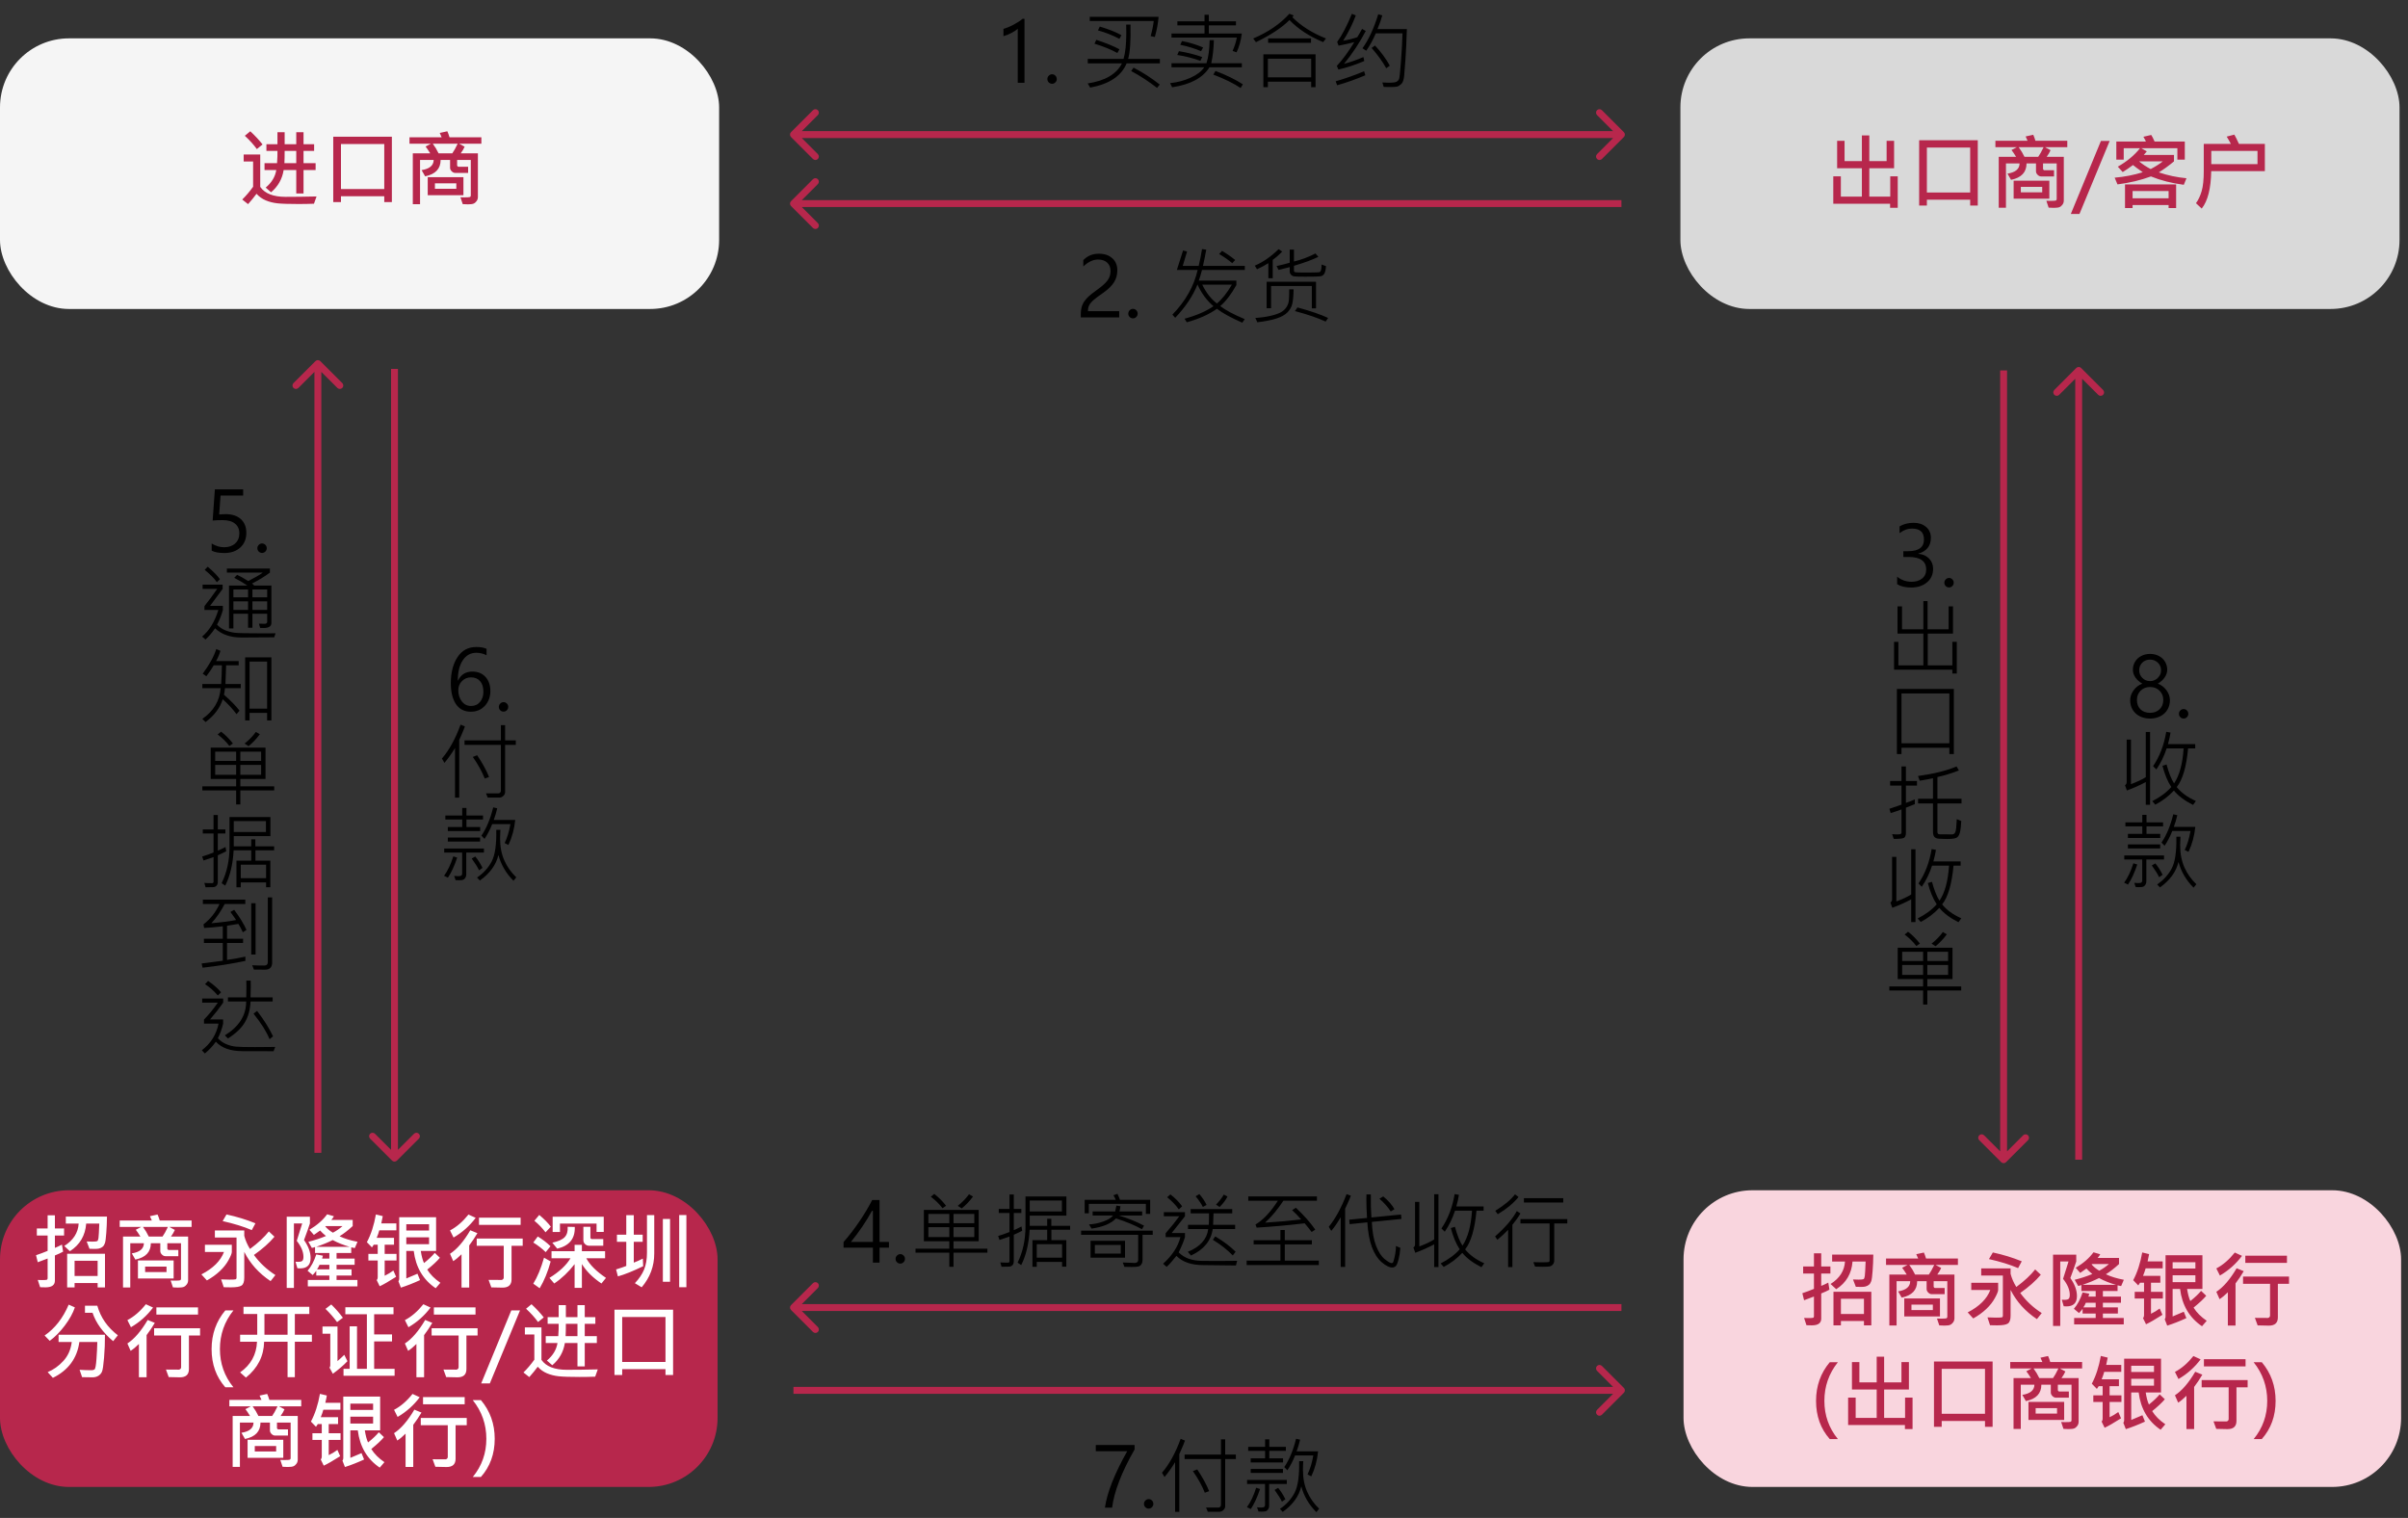 <svg width="349" height="220" viewBox="0 0 349 220" fill="none" xmlns="http://www.w3.org/2000/svg">
<rect x="0" y="0" width="349" height="220" fill="#333333" stroke="none"/>
<rect y="5.559" width="104.226" height="39.222" rx="10" fill="#F5F5F5"/>
<path d="M38.051 20.938L37.225 21.605C36.76 20.965 36.18 20.322 35.484 19.678L36.275 19.027C36.967 19.668 37.559 20.305 38.051 20.938ZM45.744 24.646H43.992V28.039H42.938V24.646H41.109C40.91 25.932 40.303 27.006 39.287 27.869L38.508 27.189C39.375 26.467 39.887 25.619 40.043 24.646H38.338V23.65H40.154C40.205 22.959 40.225 22.365 40.213 21.869H38.613V20.902H40.213V19.162H41.256V20.902H42.938V19.162H43.992V20.902H45.527V21.869H43.992V23.65H45.744V24.646ZM42.938 23.65V21.869H41.256C41.256 22.611 41.244 23.205 41.221 23.65H42.938ZM45.879 28.473L45.504 29.527C44.77 29.555 44.02 29.568 43.254 29.568C41.855 29.568 40.846 29.535 40.225 29.469C39.607 29.402 39.039 29.26 38.52 29.041C38 28.822 37.553 28.504 37.178 28.086C36.807 28.59 36.398 29.09 35.953 29.586L35.109 28.918C35.652 28.387 36.178 27.77 36.685 27.066V23.41H35.315V22.391H37.717V27.09C38.393 28.051 39.617 28.531 41.391 28.531C42.742 28.531 44.238 28.512 45.879 28.473ZM56.795 29.287H55.693V28.438H49.418V29.287H48.299V19.818H56.795V29.287ZM55.693 27.395V20.879H49.418V27.395H55.693ZM69.768 20.826H66.539L67.342 21.26C67.217 21.553 67.029 21.873 66.779 22.221H69.264V28.543C69.264 28.777 69.199 28.98 69.07 29.152C68.941 29.328 68.793 29.449 68.625 29.516C68.461 29.582 68.188 29.615 67.805 29.615C67.606 29.615 67.359 29.605 67.066 29.586L66.732 28.59C66.936 28.602 67.123 28.607 67.295 28.607C67.764 28.607 68.037 28.59 68.115 28.555C68.193 28.516 68.232 28.443 68.232 28.338V23.182H66.252V23.973C66.252 24.008 66.273 24.049 66.316 24.096C66.359 24.143 66.398 24.166 66.434 24.166H67.846V25.062H65.977C65.793 25.062 65.623 24.984 65.467 24.828C65.311 24.672 65.232 24.502 65.232 24.318V23.182H63.861C63.861 24.459 63.113 25.25 61.617 25.555L61.102 24.658C62.262 24.475 62.846 23.982 62.853 23.182H60.879V29.598H59.83V22.221H62.35C62.072 21.771 61.85 21.443 61.682 21.236L62.461 20.826H59.35V19.895H64.008C63.953 19.746 63.861 19.537 63.732 19.268L64.834 19.027C64.939 19.25 65.045 19.539 65.15 19.895H69.768V20.826ZM66.334 20.826H62.725C63.057 21.275 63.336 21.74 63.562 22.221H65.555C65.773 21.92 66.033 21.455 66.334 20.826ZM67.166 28.291H61.992V25.678H67.166V28.291ZM66.135 27.365V26.574H63.035V27.365H66.135Z" fill="#B7274C"/>
<rect x="243.545" y="5.559" width="104.226" height="39.222" rx="10" fill="#D9D9D9"/>
<path d="M275.045 30.117H273.938V29.531H265.705V25.559H266.801V28.5H269.848V24.387H266.262V20.414H267.34V23.35H269.848V19.629H270.926V23.35H273.434V20.414H274.518V24.387H270.926V28.5H273.961V25.559H275.045V30.117ZM286.646 29.795H285.545V28.945H279.27V29.795H278.15V20.326H286.646V29.795ZM285.545 27.902V21.387H279.27V27.902H285.545ZM299.619 21.334H296.391L297.193 21.768C297.068 22.061 296.881 22.381 296.631 22.729H299.115V29.051C299.115 29.285 299.051 29.488 298.922 29.66C298.793 29.836 298.645 29.957 298.477 30.023C298.312 30.09 298.039 30.123 297.656 30.123C297.457 30.123 297.211 30.113 296.918 30.094L296.584 29.098C296.787 29.109 296.975 29.115 297.146 29.115C297.615 29.115 297.889 29.098 297.967 29.062C298.045 29.023 298.084 28.951 298.084 28.846V23.689H296.104V24.48C296.104 24.516 296.125 24.557 296.168 24.604C296.211 24.65 296.25 24.674 296.285 24.674H297.697V25.57H295.828C295.645 25.57 295.475 25.492 295.318 25.336C295.162 25.18 295.084 25.01 295.084 24.826V23.689H293.713C293.713 24.967 292.965 25.758 291.469 26.062L290.953 25.166C292.113 24.982 292.697 24.49 292.705 23.689H290.73V30.105H289.682V22.729H292.201C291.924 22.279 291.701 21.951 291.533 21.744L292.312 21.334H289.201V20.402H293.859C293.805 20.254 293.713 20.045 293.584 19.775L294.686 19.535C294.791 19.758 294.896 20.047 295.002 20.402H299.619V21.334ZM296.186 21.334H292.576C292.908 21.783 293.188 22.248 293.414 22.729H295.406C295.625 22.428 295.885 21.963 296.186 21.334ZM297.018 28.799H291.844V26.186H297.018V28.799ZM295.986 27.873V27.082H292.887V27.873H295.986ZM305.76 20.432L301.383 31.014H300.129L304.494 20.432H305.76ZM316.893 25.834L316.506 26.783C314.744 26.553 313.156 26.148 311.742 25.57C310.262 26.117 308.646 26.502 306.896 26.725L306.486 25.752C307.904 25.631 309.262 25.367 310.559 24.961C309.863 24.48 309.391 24.133 309.141 23.918C308.633 24.301 308.137 24.641 307.652 24.938L306.943 24.158C308.295 23.381 309.367 22.488 310.16 21.48H307.799V23.139H306.727V20.508H311.01C310.986 20.422 310.867 20.193 310.652 19.822L311.783 19.559C311.908 19.734 312.07 20.051 312.27 20.508H316.652V23.139H315.574V21.48H310.33L311.145 21.938C311.02 22.102 310.875 22.273 310.711 22.453H315.082V23.391C314.305 24.035 313.572 24.566 312.885 24.984C314.174 25.422 315.51 25.705 316.893 25.834ZM313.459 23.391H310.031C310.531 23.812 311.09 24.184 311.707 24.504C312.418 24.129 313.002 23.758 313.459 23.391ZM315.393 30.158H314.303V29.713H309.082V30.158H307.986V26.725H315.393V30.158ZM314.303 28.74V27.686H309.082V28.74H314.303ZM328.254 24.803H320.479C320.439 27.326 319.98 29.135 319.102 30.229L318.27 29.449C318.613 28.984 318.887 28.406 319.09 27.715C319.297 27.023 319.4 26.045 319.4 24.779V20.854H323.326C323.158 20.521 322.957 20.17 322.723 19.799L323.83 19.512C323.979 19.758 324.201 20.205 324.498 20.854H328.254V24.803ZM327.188 23.783V21.873H320.49V23.783H327.188Z" fill="#B7274C"/>
<rect x="244" y="172.508" width="104" height="43" rx="10" fill="#F9D5DE"/>
<path d="M265.287 184.582H263.957V186.369C264.266 186.248 264.605 186.09 264.977 185.895L265.146 186.914C264.846 187.086 264.449 187.27 263.957 187.465V191.109C263.957 191.762 263.504 192.088 262.598 192.088C262.383 192.088 262.123 192.082 261.818 192.07L261.473 191.016C261.688 191.027 261.902 191.033 262.117 191.033C262.516 191.033 262.746 191.016 262.809 190.98C262.871 190.945 262.902 190.873 262.902 190.764V187.91C262.598 188.035 262.121 188.215 261.473 188.449L261.221 187.43C261.756 187.254 262.316 187.045 262.902 186.803V184.582H261.338V183.551H262.902V181.646H263.957V183.551H265.287V184.582ZM271.504 181.834C271.496 182.65 271.463 183.438 271.404 184.195C271.35 184.953 271.285 185.443 271.211 185.666C271.141 185.889 271.033 186.064 270.889 186.193C270.744 186.322 270.557 186.414 270.326 186.469C270.096 186.52 269.645 186.531 268.973 186.504L268.562 185.438C268.898 185.453 269.168 185.461 269.371 185.461C269.758 185.461 269.996 185.438 270.086 185.391C270.176 185.344 270.238 185.191 270.273 184.934C270.309 184.672 270.348 183.975 270.391 182.842H268.492C268.363 184.584 267.576 185.92 266.131 186.85L265.311 186.094C266.623 185.266 267.32 184.182 267.402 182.842H265.539V181.834H271.504ZM271.217 192.094H270.15V191.461H266.811V192.094H265.732V187.225H271.217V192.094ZM270.15 190.441V188.232H266.811V190.441H270.15ZM283.768 183.334H280.539L281.342 183.768C281.217 184.061 281.029 184.381 280.779 184.729H283.264V191.051C283.264 191.285 283.199 191.488 283.07 191.66C282.941 191.836 282.793 191.957 282.625 192.023C282.461 192.09 282.188 192.123 281.805 192.123C281.605 192.123 281.359 192.113 281.066 192.094L280.732 191.098C280.936 191.109 281.123 191.115 281.295 191.115C281.764 191.115 282.037 191.098 282.115 191.062C282.193 191.023 282.232 190.951 282.232 190.846V185.689H280.252V186.48C280.252 186.516 280.273 186.557 280.316 186.604C280.359 186.65 280.398 186.674 280.434 186.674H281.846V187.57H279.977C279.793 187.57 279.623 187.492 279.467 187.336C279.311 187.18 279.232 187.01 279.232 186.826V185.689H277.861C277.861 186.967 277.113 187.758 275.617 188.062L275.102 187.166C276.262 186.982 276.846 186.49 276.854 185.689H274.879V192.105H273.83V184.729H276.35C276.072 184.279 275.85 183.951 275.682 183.744L276.461 183.334H273.35V182.402H278.008C277.953 182.254 277.861 182.045 277.732 181.775L278.834 181.535C278.939 181.758 279.045 182.047 279.15 182.402H283.768V183.334ZM280.334 183.334H276.725C277.057 183.783 277.336 184.248 277.562 184.729H279.555C279.773 184.428 280.033 183.963 280.334 183.334ZM281.166 190.799H275.992V188.186H281.166V190.799ZM280.135 189.873V189.082H277.035V189.873H280.135ZM293.02 182.807L292.492 183.791C291.305 183.283 289.896 182.848 288.268 182.484L288.83 181.523C290.33 181.848 291.727 182.275 293.02 182.807ZM295.914 190.307L295.217 191.186C293.529 190.061 292.258 188.648 291.402 186.949V190.682C291.402 191.268 291.271 191.648 291.01 191.824C290.752 192 290.234 192.088 289.457 192.088C289.18 192.088 288.836 192.082 288.426 192.07L288.051 190.934C288.531 190.957 288.938 190.969 289.27 190.969C289.785 190.969 290.082 190.953 290.16 190.922C290.242 190.887 290.283 190.814 290.283 190.705V184.869H287.143V183.838H291.402V184.617C291.559 185.242 291.834 185.879 292.229 186.527C293.396 185.664 294.309 184.816 294.965 183.984L295.779 184.752C295.045 185.635 294.053 186.516 292.803 187.395C293.631 188.535 294.668 189.506 295.914 190.307ZM289.598 186.961C289.598 187.164 289.443 187.549 289.135 188.115C288.83 188.682 288.408 189.219 287.869 189.727C287.33 190.234 286.703 190.688 285.988 191.086L285.186 190.213C286.877 189.342 287.969 188.258 288.461 186.961H285.701V185.918H289.598V186.961ZM307.814 185.484L307.422 186.398C307.32 186.379 307.148 186.342 306.906 186.287V187.113H304.779V187.922H307.398V188.818H304.779V189.48H306.953V190.377H304.779V191.016H307.803V191.953H300.613V191.016H303.736V190.377H301.838V189.686C301.787 189.771 301.615 189.979 301.322 190.307L300.578 189.686C301.102 189.084 301.521 188.295 301.838 187.318L302.799 187.5C302.791 187.539 302.752 187.68 302.682 187.922H303.736V187.113H301.662V186.24C301.506 186.314 301.35 186.357 301.193 186.369L300.689 185.484C301.615 185.254 302.467 184.975 303.244 184.646C302.873 184.342 302.59 184.076 302.395 183.85C302.246 183.967 301.945 184.18 301.492 184.488L300.842 183.744C301.947 183.088 302.805 182.34 303.414 181.5L304.398 181.787C304.289 181.971 304.164 182.146 304.023 182.314H307.117V183.205C306.441 183.826 305.807 184.318 305.213 184.682C305.912 185.021 306.779 185.289 307.814 185.484ZM305.646 183.205H303.232L303.139 183.252C303.424 183.596 303.795 183.9 304.252 184.166C304.779 183.885 305.244 183.564 305.646 183.205ZM306.678 186.217C305.791 185.967 304.971 185.639 304.217 185.232C303.584 185.561 302.787 185.889 301.826 186.217H306.678ZM303.736 189.48V188.818H302.307C302.205 189.072 302.086 189.293 301.949 189.48H303.736ZM300.062 185.232C300.699 186.131 301.018 187 301.018 187.84C301.018 188.84 300.512 189.34 299.5 189.34C299.406 189.34 299.273 189.334 299.102 189.322L298.826 188.373C298.971 188.385 299.09 188.391 299.184 188.391C299.523 188.391 299.74 188.336 299.834 188.227C299.932 188.113 299.98 187.928 299.98 187.67C299.98 186.932 299.656 186.158 299.008 185.35C299.297 184.471 299.561 183.631 299.799 182.83H298.598V192.17H297.555V181.846H300.918V182.83C300.707 183.471 300.422 184.271 300.062 185.232ZM313.469 188.197H311.752V190.406C312.197 190.195 312.617 189.943 313.012 189.65L313.41 190.559C312.355 191.23 311.562 191.688 311.031 191.93L310.598 191.039C310.695 190.934 310.744 190.803 310.744 190.646V188.197H309.391V187.236H310.744V185.906H310.17C310.057 186.078 309.969 186.209 309.906 186.299L309.174 185.543C309.771 184.418 310.207 183.078 310.48 181.523L311.477 181.764C311.453 181.947 311.381 182.299 311.26 182.818H313.445V183.826H310.973C310.887 184.15 310.762 184.512 310.598 184.91H313.105V185.906H311.752V187.236H313.469V188.197ZM319.826 191.426L319.146 192.217C317.318 190.979 316.258 189.178 315.965 186.814H314.887V190.799L316.504 190.113L316.879 191.039C315.883 191.496 314.957 191.859 314.102 192.129L313.744 191.209C313.822 191.107 313.861 190.986 313.861 190.846V181.922H319.205V186.814H316.984C317.102 187.572 317.258 188.156 317.453 188.566C318.125 188.031 318.645 187.539 319.012 187.09L319.756 187.799C319.365 188.271 318.754 188.844 317.922 189.516C318.359 190.223 318.994 190.859 319.826 191.426ZM318.186 183.85V182.941H314.887V183.85H318.186ZM318.186 185.83V184.834H314.887V185.83H318.186ZM324.941 182.016C324.066 183.184 322.998 184.135 321.736 184.869L321.221 183.838C322.174 183.342 323.066 182.574 323.898 181.535L324.941 182.016ZM331.457 183.035H325.422V181.992H331.457V183.035ZM325.193 184.236C324.822 184.865 324.426 185.457 324.004 186.012V192.117H322.891V187.295C322.461 187.721 322.061 188.053 321.689 188.291L321.221 187.225C322.236 186.561 323.217 185.424 324.162 183.814L325.193 184.236ZM331.756 186.07H330.139V190.934C330.139 191.73 329.705 192.129 328.838 192.129C328.283 192.129 327.74 192.117 327.209 192.094L326.811 191.004C327.146 191.012 327.768 191.016 328.674 191.016C328.752 191.016 328.826 190.984 328.896 190.922C328.971 190.855 329.008 190.775 329.008 190.682V186.07H325.094V185.016H331.756V186.07ZM265.193 208.57C263.869 207.074 263.207 205.23 263.207 203.039C263.207 200.875 263.869 199.006 265.193 197.432H266.371C265.066 199.064 264.414 200.932 264.414 203.033C264.414 205.123 265.066 206.969 266.371 208.57H265.193ZM277.193 207.117H276.086V206.531H267.854V202.559H268.949V205.5H271.996V201.387H268.41V197.414H269.488V200.35H271.996V196.629H273.074V200.35H275.582V197.414H276.666V201.387H273.074V205.5H276.109V202.559H277.193V207.117ZM288.795 206.795H287.693V205.945H281.418V206.795H280.299V197.326H288.795V206.795ZM287.693 204.902V198.387H281.418V204.902H287.693ZM301.768 198.334H298.539L299.342 198.768C299.217 199.061 299.029 199.381 298.779 199.729H301.264V206.051C301.264 206.285 301.199 206.488 301.07 206.66C300.941 206.836 300.793 206.957 300.625 207.023C300.461 207.09 300.188 207.123 299.805 207.123C299.605 207.123 299.359 207.113 299.066 207.094L298.732 206.098C298.936 206.109 299.123 206.115 299.295 206.115C299.764 206.115 300.037 206.098 300.115 206.062C300.193 206.023 300.232 205.951 300.232 205.846V200.689H298.252V201.48C298.252 201.516 298.273 201.557 298.316 201.604C298.359 201.65 298.398 201.674 298.434 201.674H299.846V202.57H297.977C297.793 202.57 297.623 202.492 297.467 202.336C297.311 202.18 297.232 202.01 297.232 201.826V200.689H295.861C295.861 201.967 295.113 202.758 293.617 203.062L293.102 202.166C294.262 201.982 294.846 201.49 294.854 200.689H292.879V207.105H291.83V199.729H294.35C294.072 199.279 293.85 198.951 293.682 198.744L294.461 198.334H291.35V197.402H296.008C295.953 197.254 295.861 197.045 295.732 196.775L296.834 196.535C296.939 196.758 297.045 197.047 297.15 197.402H301.768V198.334ZM298.334 198.334H294.725C295.057 198.783 295.336 199.248 295.562 199.729H297.555C297.773 199.428 298.033 198.963 298.334 198.334ZM299.166 205.799H293.992V203.186H299.166V205.799ZM298.135 204.873V204.082H295.035V204.873H298.135ZM307.469 203.197H305.752V205.406C306.197 205.195 306.617 204.943 307.012 204.65L307.41 205.559C306.355 206.23 305.562 206.688 305.031 206.93L304.598 206.039C304.695 205.934 304.744 205.803 304.744 205.646V203.197H303.391V202.236H304.744V200.906H304.17C304.057 201.078 303.969 201.209 303.906 201.299L303.174 200.543C303.771 199.418 304.207 198.078 304.48 196.523L305.477 196.764C305.453 196.947 305.381 197.299 305.26 197.818H307.445V198.826H304.973C304.887 199.15 304.762 199.512 304.598 199.91H307.105V200.906H305.752V202.236H307.469V203.197ZM313.826 206.426L313.146 207.217C311.318 205.979 310.258 204.178 309.965 201.814H308.887V205.799L310.504 205.113L310.879 206.039C309.883 206.496 308.957 206.859 308.102 207.129L307.744 206.209C307.822 206.107 307.861 205.986 307.861 205.846V196.922H313.205V201.814H310.984C311.102 202.572 311.258 203.156 311.453 203.566C312.125 203.031 312.645 202.539 313.012 202.09L313.756 202.799C313.365 203.271 312.754 203.844 311.922 204.516C312.359 205.223 312.994 205.859 313.826 206.426ZM312.186 198.85V197.941H308.887V198.85H312.186ZM312.186 200.83V199.834H308.887V200.83H312.186ZM318.941 197.016C318.066 198.184 316.998 199.135 315.736 199.869L315.221 198.838C316.174 198.342 317.066 197.574 317.898 196.535L318.941 197.016ZM325.457 198.035H319.422V196.992H325.457V198.035ZM319.193 199.236C318.822 199.865 318.426 200.457 318.004 201.012V207.117H316.891V202.295C316.461 202.721 316.061 203.053 315.689 203.291L315.221 202.225C316.236 201.561 317.217 200.424 318.162 198.814L319.193 199.236ZM325.756 201.07H324.139V205.934C324.139 206.73 323.705 207.129 322.838 207.129C322.283 207.129 321.74 207.117 321.209 207.094L320.811 206.004C321.146 206.012 321.768 206.016 322.674 206.016C322.752 206.016 322.826 205.984 322.896 205.922C322.971 205.855 323.008 205.775 323.008 205.682V201.07H319.094V200.016H325.756V201.07ZM326.635 208.57C327.943 206.977 328.598 205.131 328.598 203.033C328.598 200.939 327.941 199.072 326.629 197.432H327.812C329.145 199.01 329.811 200.879 329.811 203.039C329.811 205.227 329.143 207.07 327.807 208.57H326.635Z" fill="#B7274C"/>
<path d="M147.506 12V4.166C147.33 4.342 147.033 4.541 146.615 4.764C146.201 4.986 145.807 5.145 145.432 5.238V4.184C145.896 4.055 146.398 3.846 146.938 3.557C147.48 3.268 147.902 2.99 148.203 2.725H148.484V12H147.506ZM151.801 11.455C151.801 11.264 151.869 11.102 152.006 10.969C152.143 10.832 152.301 10.764 152.48 10.764C152.668 10.764 152.828 10.832 152.961 10.969C153.094 11.102 153.16 11.264 153.16 11.455C153.16 11.643 153.092 11.805 152.955 11.941C152.822 12.074 152.664 12.141 152.48 12.141C152.301 12.141 152.143 12.076 152.006 11.947C151.869 11.815 151.801 11.65 151.801 11.455ZM167.914 2.438C167.852 3.34 167.672 4.314 167.375 5.361L166.766 5.232C166.973 4.525 167.123 3.797 167.217 3.047H157.941V2.438H167.914ZM168.107 9.182H163.285C162.531 11.014 160.771 12.185 158.006 12.697L157.643 12.094C160.174 11.707 161.83 10.736 162.611 9.182H157.654V8.531H162.84C163.105 7.637 163.238 6.383 163.238 4.77C163.238 4.48 163.232 4.078 163.221 3.562H163.848C163.895 5.992 163.779 7.648 163.502 8.531H168.107V9.182ZM162.529 5.098L162.242 5.631C161.211 5.092 160.174 4.684 159.131 4.406L159.395 3.85C160.68 4.229 161.725 4.645 162.529 5.098ZM162.242 7.143L161.949 7.682C161.023 7.174 159.916 6.725 158.627 6.334L158.891 5.771C160.344 6.252 161.461 6.709 162.242 7.143ZM168.084 12.252L167.697 12.744C166.49 11.803 165.238 10.986 163.941 10.295L164.293 9.803C165.645 10.506 166.908 11.322 168.084 12.252ZM179.984 4.857C179.84 5.924 179.584 6.832 179.217 7.582L178.643 7.383C178.939 6.711 179.145 6.066 179.258 5.449H169.789V4.857H174.576V3.674H170.639V3.094H174.576V2.139H175.197V3.094H179.135V3.674H175.197V4.857H179.984ZM179.984 9.756H175.285C174.34 11.287 172.539 12.252 169.883 12.65L169.584 12.047C170.658 11.938 171.654 11.674 172.572 11.256C173.494 10.838 174.146 10.338 174.529 9.756H169.789V9.17H174.852C175.133 8.334 175.289 7.217 175.32 5.818H175.93C175.902 7.049 175.775 8.166 175.549 9.17H179.984V9.756ZM174.371 6.879L174.072 7.418C173.174 7.031 172.17 6.723 171.061 6.492L171.312 5.953C172.312 6.133 173.332 6.441 174.371 6.879ZM174.242 8.268L173.973 8.818C172.883 8.42 171.768 8.137 170.627 7.969L170.867 7.418C172.082 7.617 173.207 7.9 174.242 8.268ZM180.131 12.217L179.809 12.756C178.777 12.068 177.457 11.42 175.848 10.81L176.17 10.283C177.721 10.869 179.041 11.514 180.131 12.217ZM192.178 5.578L191.773 6.105C189.758 5.266 188.129 4.199 186.887 2.906C185.805 3.996 184.186 5.066 182.029 6.117L181.631 5.578C183.818 4.648 185.566 3.453 186.875 1.992L187.484 2.232C187.453 2.322 187.395 2.41 187.309 2.496C188.562 3.758 190.186 4.785 192.178 5.578ZM190.01 6.205H183.793V5.566H190.01V6.205ZM190.666 12.639H190.033V11.842H183.758V12.639H183.107V7.869H190.666V12.639ZM190.033 11.209V8.508H183.758V11.209H190.033ZM197.949 4.488C197.043 6.203 195.992 7.791 194.797 9.252C195.707 9.014 196.643 8.686 197.604 8.268L197.732 8.842C196.42 9.404 195.168 9.816 193.977 10.078L193.754 9.551C194.605 8.625 195.449 7.477 196.285 6.105C195.449 6.324 194.689 6.496 194.006 6.621L193.801 6.082C194.508 5.105 195.219 3.746 195.934 2.004L196.502 2.232C196.021 3.514 195.412 4.734 194.674 5.895C195.357 5.789 196.037 5.621 196.713 5.391C196.908 5.082 197.141 4.682 197.41 4.189L197.949 4.488ZM203.902 4.213C203.844 6.061 203.777 7.498 203.703 8.525C203.633 9.549 203.568 10.367 203.51 10.98C203.451 11.59 203.307 11.994 203.076 12.193C202.85 12.393 202.652 12.512 202.484 12.551C202.32 12.594 201.977 12.615 201.453 12.615C201.211 12.615 200.908 12.609 200.545 12.598L200.352 11.953C200.652 11.977 200.963 11.988 201.283 11.988C201.877 11.988 202.256 11.94 202.42 11.842C202.588 11.74 202.703 11.615 202.766 11.467C202.832 11.318 202.922 10.516 203.035 9.059C203.148 7.598 203.227 6.189 203.27 4.834H199.402C198.984 5.795 198.521 6.635 198.014 7.354L197.469 6.996C198.371 5.738 199.133 4.094 199.754 2.062L200.34 2.232C200.203 2.752 199.971 3.412 199.643 4.213H203.902ZM201.43 9.516L200.914 9.891C200.395 8.953 199.688 7.973 198.793 6.949L199.285 6.598C200.164 7.543 200.879 8.516 201.43 9.516ZM197.879 10.91C196.52 11.488 195.16 11.971 193.801 12.357L193.584 11.783C194.896 11.408 196.271 10.924 197.709 10.33L197.879 10.91Z" fill="black"/>
<path d="M114.646 19.154C114.451 19.349 114.451 19.666 114.646 19.861L117.828 23.043C118.024 23.239 118.34 23.239 118.536 23.043C118.731 22.848 118.731 22.532 118.536 22.336L115.707 19.508L118.536 16.679C118.731 16.484 118.731 16.168 118.536 15.972C118.34 15.777 118.024 15.777 117.828 15.972L114.646 19.154ZM235.354 19.861C235.549 19.666 235.549 19.349 235.354 19.154L232.172 15.972C231.976 15.777 231.66 15.777 231.464 15.972C231.269 16.168 231.269 16.484 231.464 16.679L234.293 19.508L231.464 22.336C231.269 22.532 231.269 22.848 231.464 23.043C231.66 23.239 231.976 23.239 232.172 23.043L235.354 19.861ZM115 20.008H235V19.008H115V20.008Z" fill="#B7274C"/>
<path d="M160.953 39.273C160.953 38.754 160.789 38.348 160.461 38.055C160.137 37.762 159.699 37.615 159.148 37.615C158.758 37.615 158.379 37.709 158.012 37.897C157.645 38.084 157.311 38.326 157.01 38.623V37.691C157.303 37.398 157.631 37.172 157.994 37.012C158.357 36.852 158.785 36.772 159.277 36.772C160.082 36.772 160.727 36.99 161.211 37.428C161.695 37.861 161.938 38.447 161.938 39.185C161.938 39.822 161.779 40.395 161.463 40.902C161.15 41.406 160.643 41.908 159.939 42.408C159.17 42.94 158.654 43.326 158.393 43.568C158.135 43.81 157.951 44.047 157.842 44.277C157.736 44.508 157.684 44.781 157.684 45.098H162.213V46H156.641V45.607C156.641 45.068 156.711 44.615 156.852 44.248C156.996 43.881 157.234 43.523 157.566 43.176C157.902 42.828 158.402 42.422 159.066 41.957C159.773 41.449 160.264 41.002 160.537 40.615C160.814 40.228 160.953 39.781 160.953 39.273ZM163.525 45.455C163.525 45.264 163.594 45.102 163.73 44.969C163.867 44.832 164.025 44.764 164.205 44.764C164.393 44.764 164.553 44.832 164.686 44.969C164.818 45.102 164.885 45.264 164.885 45.455C164.885 45.643 164.816 45.805 164.68 45.941C164.547 46.074 164.389 46.141 164.205 46.141C164.025 46.141 163.867 46.076 163.73 45.947C163.594 45.815 163.525 45.65 163.525 45.455ZM180.418 39.121H174.213C174.033 39.793 173.877 40.31 173.744 40.674H179.193V41.318C178.436 42.662 177.656 43.678 176.855 44.365C177.652 44.971 178.836 45.6 180.406 46.252L180.049 46.768C178.428 46.06 177.203 45.389 176.375 44.752C175.238 45.565 173.781 46.217 172.004 46.709L171.682 46.193C173.4 45.725 174.797 45.121 175.871 44.383C174.879 43.516 174.107 42.467 173.557 41.236C172.889 42.893 171.812 44.5 170.328 46.059L169.918 45.602C171.82 43.648 173.041 41.488 173.58 39.121H170.568L171.465 36.303L172.045 36.449L171.418 38.535H173.732C173.936 37.664 174.096 36.852 174.213 36.098L174.828 36.185C174.637 37.217 174.477 38 174.348 38.535H180.418V39.121ZM178.537 41.26H174.248C174.814 42.428 175.523 43.336 176.375 43.984C177.117 43.363 177.838 42.455 178.537 41.26ZM179.018 37.685L178.596 38.143C178.064 37.697 177.432 37.256 176.697 36.818L177.119 36.361C177.814 36.775 178.447 37.217 179.018 37.685ZM185.832 36.461C185.414 36.902 184.957 37.303 184.461 37.662V40.322H183.828V38.143C183.34 38.451 182.791 38.746 182.182 39.027L181.859 38.5C183.039 38.004 184.191 37.207 185.316 36.109L185.832 36.461ZM192.178 38.57C192.154 39.051 192.078 39.41 191.949 39.648C191.824 39.887 191.605 40.022 191.293 40.053C190.98 40.084 190.283 40.1 189.201 40.1C188.326 40.1 187.789 40.086 187.59 40.059C187.395 40.031 187.234 39.949 187.109 39.812C186.984 39.676 186.922 39.514 186.922 39.326V38.717L185.305 39.121L185.018 38.559C185.838 38.375 186.473 38.215 186.922 38.078V36.174H187.537V37.902C188.572 37.66 189.611 37.272 190.654 36.736L191.076 37.228C190.178 37.662 188.998 38.094 187.537 38.523V39.209C187.537 39.338 187.594 39.42 187.707 39.455C187.82 39.486 188.346 39.502 189.283 39.502C189.432 39.502 189.789 39.498 190.355 39.49C190.922 39.482 191.225 39.467 191.264 39.443C191.307 39.416 191.352 39.365 191.398 39.291C191.449 39.217 191.486 39.09 191.51 38.91C191.533 38.727 191.541 38.537 191.533 38.342L192.178 38.57ZM190.736 44.693H190.127V41.453H184.221V44.67H183.576V40.838H190.736V44.693ZM187.484 41.934C187.469 42.898 187.402 43.611 187.285 44.072C187.168 44.529 186.932 44.935 186.576 45.291C186.221 45.647 185.693 45.938 184.994 46.164C184.295 46.391 183.373 46.572 182.229 46.709L181.941 46.082C182.797 46.027 183.561 45.918 184.232 45.754C184.908 45.59 185.408 45.408 185.732 45.209C186.057 45.006 186.309 44.756 186.488 44.459C186.668 44.162 186.773 43.844 186.805 43.504C186.836 43.164 186.852 42.641 186.852 41.934H187.484ZM192.488 46.082L192.131 46.609C191.01 46.086 189.525 45.578 187.678 45.086L188.053 44.559C189.975 45.086 191.453 45.594 192.488 46.082Z" fill="black"/>
<path d="M114.646 29.154C114.451 29.349 114.451 29.666 114.646 29.861L117.828 33.043C118.024 33.239 118.34 33.239 118.536 33.043C118.731 32.848 118.731 32.532 118.536 32.336L115.707 29.508L118.536 26.679C118.731 26.484 118.731 26.168 118.536 25.972C118.34 25.777 118.024 25.777 117.828 25.972L114.646 29.154ZM115 30.008H235V29.008H115V30.008Z" fill="#B7274C"/>
<rect y="172.508" width="104" height="43" rx="10" fill="#B7274C"/>
<path d="M9.287 179.074H7.957V180.861C8.266 180.74 8.605 180.582 8.977 180.387L9.146 181.406C8.846 181.578 8.449 181.762 7.957 181.957V185.602C7.957 186.254 7.504 186.58 6.598 186.58C6.383 186.58 6.123 186.574 5.818 186.562L5.473 185.508C5.688 185.52 5.902 185.525 6.117 185.525C6.516 185.525 6.746 185.508 6.809 185.473C6.871 185.438 6.902 185.365 6.902 185.256V182.402C6.598 182.527 6.121 182.707 5.473 182.941L5.221 181.922C5.756 181.746 6.316 181.537 6.902 181.295V179.074H5.338V178.043H6.902V176.139H7.957V178.043H9.287V179.074ZM15.504 176.326C15.496 177.143 15.463 177.93 15.404 178.688C15.35 179.445 15.285 179.936 15.211 180.158C15.141 180.381 15.033 180.557 14.889 180.686C14.744 180.814 14.557 180.906 14.326 180.961C14.096 181.012 13.645 181.023 12.973 180.996L12.562 179.93C12.898 179.945 13.168 179.953 13.371 179.953C13.758 179.953 13.996 179.93 14.086 179.883C14.176 179.836 14.238 179.684 14.273 179.426C14.309 179.164 14.348 178.467 14.391 177.334H12.492C12.363 179.076 11.576 180.412 10.131 181.342L9.311 180.586C10.623 179.758 11.32 178.674 11.402 177.334H9.539V176.326H15.504ZM15.217 186.586H14.15V185.953H10.81V186.586H9.732V181.717H15.217V186.586ZM14.15 184.934V182.725H10.81V184.934H14.15ZM27.768 177.826H24.539L25.342 178.26C25.217 178.553 25.029 178.873 24.779 179.221H27.264V185.543C27.264 185.777 27.199 185.98 27.07 186.152C26.941 186.328 26.793 186.449 26.625 186.516C26.461 186.582 26.188 186.615 25.805 186.615C25.605 186.615 25.359 186.605 25.066 186.586L24.732 185.59C24.936 185.602 25.123 185.607 25.295 185.607C25.764 185.607 26.037 185.59 26.115 185.555C26.193 185.516 26.232 185.443 26.232 185.338V180.182H24.252V180.973C24.252 181.008 24.273 181.049 24.316 181.096C24.359 181.143 24.398 181.166 24.434 181.166H25.846V182.062H23.977C23.793 182.062 23.623 181.984 23.467 181.828C23.311 181.672 23.232 181.502 23.232 181.318V180.182H21.861C21.861 181.459 21.113 182.25 19.617 182.555L19.102 181.658C20.262 181.475 20.846 180.982 20.854 180.182H18.879V186.598H17.83V179.221H20.35C20.072 178.771 19.85 178.443 19.682 178.236L20.461 177.826H17.35V176.895H22.008C21.953 176.746 21.861 176.537 21.732 176.268L22.834 176.027C22.939 176.25 23.045 176.539 23.15 176.895H27.768V177.826ZM24.334 177.826H20.725C21.057 178.275 21.336 178.74 21.562 179.221H23.555C23.773 178.92 24.033 178.455 24.334 177.826ZM25.166 185.291H19.992V182.678H25.166V185.291ZM24.135 184.365V183.574H21.035V184.365H24.135ZM37.02 177.299L36.492 178.283C35.305 177.775 33.897 177.34 32.268 176.977L32.83 176.016C34.33 176.34 35.727 176.768 37.02 177.299ZM39.914 184.799L39.217 185.678C37.529 184.553 36.258 183.141 35.402 181.441V185.174C35.402 185.76 35.272 186.141 35.01 186.316C34.752 186.492 34.234 186.58 33.457 186.58C33.18 186.58 32.836 186.574 32.426 186.562L32.051 185.426C32.531 185.449 32.938 185.461 33.27 185.461C33.785 185.461 34.082 185.445 34.16 185.414C34.242 185.379 34.283 185.307 34.283 185.197V179.361H31.143V178.33H35.402V179.109C35.559 179.734 35.834 180.371 36.228 181.02C37.397 180.156 38.309 179.309 38.965 178.477L39.779 179.244C39.045 180.127 38.053 181.008 36.803 181.887C37.631 183.027 38.668 183.998 39.914 184.799ZM33.598 181.453C33.598 181.656 33.443 182.041 33.135 182.607C32.83 183.174 32.408 183.711 31.869 184.219C31.33 184.727 30.703 185.18 29.988 185.578L29.186 184.705C30.877 183.834 31.969 182.75 32.461 181.453H29.701V180.41H33.598V181.453ZM51.815 179.977L51.422 180.891C51.32 180.871 51.148 180.834 50.906 180.779V181.605H48.779V182.414H51.398V183.311H48.779V183.973H50.953V184.869H48.779V185.508H51.803V186.445H44.613V185.508H47.736V184.869H45.838V184.178C45.787 184.264 45.615 184.471 45.322 184.799L44.578 184.178C45.102 183.576 45.522 182.787 45.838 181.811L46.799 181.992C46.791 182.031 46.752 182.172 46.682 182.414H47.736V181.605H45.662V180.732C45.506 180.807 45.35 180.85 45.193 180.861L44.69 179.977C45.615 179.746 46.467 179.467 47.244 179.139C46.873 178.834 46.59 178.568 46.395 178.342C46.246 178.459 45.945 178.672 45.492 178.98L44.842 178.236C45.947 177.58 46.805 176.832 47.414 175.992L48.398 176.279C48.289 176.463 48.164 176.639 48.023 176.807H51.117V177.697C50.441 178.318 49.807 178.811 49.213 179.174C49.912 179.514 50.779 179.781 51.815 179.977ZM49.647 177.697H47.232L47.139 177.744C47.424 178.088 47.795 178.393 48.252 178.658C48.779 178.377 49.244 178.057 49.647 177.697ZM50.678 180.709C49.791 180.459 48.971 180.131 48.217 179.725C47.584 180.053 46.787 180.381 45.826 180.709H50.678ZM47.736 183.973V183.311H46.307C46.205 183.564 46.086 183.785 45.949 183.973H47.736ZM44.062 179.725C44.699 180.623 45.018 181.492 45.018 182.332C45.018 183.332 44.512 183.832 43.5 183.832C43.406 183.832 43.273 183.826 43.102 183.814L42.826 182.865C42.971 182.877 43.09 182.883 43.184 182.883C43.523 182.883 43.74 182.828 43.834 182.719C43.932 182.605 43.98 182.42 43.98 182.162C43.98 181.424 43.656 180.65 43.008 179.842C43.297 178.963 43.56 178.123 43.799 177.322H42.598V186.662H41.555V176.338H44.918V177.322C44.707 177.963 44.422 178.764 44.062 179.725ZM57.469 182.689H55.752V184.898C56.197 184.688 56.617 184.436 57.012 184.143L57.41 185.051C56.355 185.723 55.562 186.18 55.031 186.422L54.598 185.531C54.695 185.426 54.744 185.295 54.744 185.139V182.689H53.391V181.729H54.744V180.398H54.17C54.057 180.57 53.969 180.701 53.906 180.791L53.174 180.035C53.772 178.91 54.207 177.57 54.48 176.016L55.477 176.256C55.453 176.439 55.381 176.791 55.26 177.311H57.445V178.318H54.973C54.887 178.643 54.762 179.004 54.598 179.402H57.105V180.398H55.752V181.729H57.469V182.689ZM63.826 185.918L63.147 186.709C61.318 185.471 60.258 183.67 59.965 181.307H58.887V185.291L60.504 184.605L60.879 185.531C59.883 185.988 58.957 186.352 58.102 186.621L57.744 185.701C57.822 185.6 57.861 185.479 57.861 185.338V176.414H63.205V181.307H60.984C61.102 182.064 61.258 182.648 61.453 183.059C62.125 182.523 62.645 182.031 63.012 181.582L63.756 182.291C63.365 182.764 62.754 183.336 61.922 184.008C62.359 184.715 62.994 185.352 63.826 185.918ZM62.185 178.342V177.434H58.887V178.342H62.185ZM62.185 180.322V179.326H58.887V180.322H62.185ZM68.941 176.508C68.066 177.676 66.998 178.627 65.736 179.361L65.221 178.33C66.174 177.834 67.066 177.066 67.898 176.027L68.941 176.508ZM75.457 177.527H69.422V176.484H75.457V177.527ZM69.193 178.729C68.822 179.357 68.426 179.949 68.004 180.504V186.609H66.891V181.787C66.461 182.213 66.061 182.545 65.689 182.783L65.221 181.717C66.236 181.053 67.217 179.916 68.162 178.307L69.193 178.729ZM75.756 180.562H74.139V185.426C74.139 186.223 73.705 186.621 72.838 186.621C72.283 186.621 71.74 186.609 71.209 186.586L70.811 185.496C71.147 185.504 71.768 185.508 72.674 185.508C72.752 185.508 72.826 185.477 72.897 185.414C72.971 185.348 73.008 185.268 73.008 185.174V180.562H69.094V179.508H75.756V180.562ZM79.834 177.791L79.066 178.605C78.59 177.98 78.051 177.422 77.449 176.93L78.158 176.086C78.885 176.695 79.443 177.264 79.834 177.791ZM87.504 178.547H86.461V177.334H81.158V178.559H80.098V176.338H87.504V178.547ZM87.434 180.551H85.394C85.168 180.551 84.971 180.475 84.803 180.322C84.635 180.166 84.551 179.975 84.551 179.748V177.803H85.57V179.402C85.57 179.441 85.592 179.48 85.635 179.52C85.678 179.559 85.717 179.578 85.752 179.578H87.434V180.551ZM83.303 177.826C83.365 179.514 82.518 180.562 80.76 180.973L80.051 180.105C80.914 179.922 81.512 179.654 81.844 179.303C82.176 178.951 82.318 178.451 82.272 177.803L83.303 177.826ZM79.787 180.621L79.09 181.477C78.582 180.977 77.982 180.512 77.291 180.082L77.941 179.209C78.629 179.623 79.244 180.094 79.787 180.621ZM87.826 185.209L87.17 186.023C85.916 185.176 84.971 184.236 84.334 183.205V186.65H83.279V183.217C82.397 184.357 81.412 185.293 80.326 186.023L79.635 185.209C81.076 184.314 82.092 183.365 82.682 182.361H79.934V181.342H83.279V180.422H84.334V181.342H87.697V182.361H84.973C85.481 183.318 86.432 184.268 87.826 185.209ZM79.811 182.83C79.4 184.33 78.869 185.623 78.217 186.709L77.291 186.047C77.893 185.074 78.412 183.818 78.85 182.279L79.811 182.83ZM99.481 186.562H98.438V176.098H99.481V186.562ZM94.822 181.682C94.822 183.518 94.215 185.148 93 186.574L92.016 185.977C92.633 185.328 93.078 184.668 93.352 183.996C93.629 183.324 93.768 182.512 93.768 181.559V176.109H94.822V181.682ZM93.217 183.516C91.768 184.223 90.547 184.715 89.555 184.992L89.291 183.984C89.924 183.789 90.416 183.621 90.768 183.48V179.977H89.414V178.945H90.768V176.121H91.857V178.945H93.147V179.977H91.857V183C92.256 182.852 92.693 182.656 93.17 182.414L93.217 183.516ZM97.113 185.771H96.07V176.666H97.113V185.771ZM10.852 189.484C10.57 190.324 10.082 191.205 9.387 192.127C8.691 193.045 7.965 193.779 7.207 194.33L6.463 193.562C7.963 192.531 9.127 191.039 9.955 189.086L10.852 189.484ZM17.08 193.527L16.4 194.383C14.908 193.121 13.912 191.748 13.412 190.264H12.316V189.244H14.104C14.588 190.955 15.58 192.383 17.08 193.527ZM15.211 193.445C15.219 194.562 15.176 195.67 15.082 196.768C14.992 197.865 14.893 198.541 14.783 198.795C14.674 199.049 14.5 199.25 14.262 199.398C14.023 199.547 13.74 199.621 13.412 199.621C12.666 199.621 12.162 199.613 11.9 199.598L11.537 198.531C12.1 198.57 12.684 198.59 13.289 198.59C13.438 198.59 13.572 198.553 13.693 198.479C13.818 198.4 13.914 197.902 13.98 196.984C14.047 196.066 14.088 195.238 14.104 194.5H11.502C11.178 196.867 9.898 198.6 7.664 199.697L6.908 198.865C7.74 198.529 8.496 197.992 9.176 197.254C9.855 196.516 10.264 195.598 10.4 194.5H8.49V193.445H15.211ZM22.184 189.508C21.309 190.676 20.24 191.627 18.979 192.361L18.463 191.33C19.416 190.834 20.309 190.066 21.141 189.027L22.184 189.508ZM28.699 190.527H22.664V189.484H28.699V190.527ZM22.436 191.729C22.064 192.357 21.668 192.949 21.246 193.504V199.609H20.133V194.787C19.703 195.213 19.303 195.545 18.932 195.783L18.463 194.717C19.479 194.053 20.459 192.916 21.404 191.307L22.436 191.729ZM28.998 193.562H27.381V198.426C27.381 199.223 26.947 199.621 26.08 199.621C25.525 199.621 24.982 199.609 24.451 199.586L24.053 198.496C24.389 198.504 25.01 198.508 25.916 198.508C25.994 198.508 26.068 198.477 26.139 198.414C26.213 198.348 26.25 198.268 26.25 198.174V193.562H22.336V192.508H28.998V193.562ZM32.654 201.062C31.33 199.566 30.668 197.723 30.668 195.531C30.668 193.367 31.33 191.498 32.654 189.924H33.832C32.527 191.557 31.875 193.424 31.875 195.525C31.875 197.615 32.527 199.461 33.832 201.062H32.654ZM45.205 194.465H42.732V199.598H41.678V194.465H38.279C38.236 196.547 37.357 198.279 35.643 199.662L34.799 198.906C36.35 197.82 37.166 196.34 37.248 194.465H34.799V193.445H37.283V190.445H35.291V189.402H44.83V190.445H42.732V193.445H45.205V194.465ZM41.678 193.445V190.445H38.326V193.445H41.678ZM49.693 190.984L48.855 191.617C48.359 190.941 47.799 190.303 47.174 189.701L48.012 189.062C48.672 189.711 49.232 190.352 49.693 190.984ZM57.193 199.398H49.787V198.391H50.678V192.232H51.744V198.391H53.174V190.48H50.051V189.461H57.035V190.48H54.228V193.398H56.818V194.418H54.228V198.391H57.193V199.398ZM50.355 197.283C49.801 197.869 49.096 198.477 48.24 199.105L47.748 198.197C47.83 198.154 47.871 198.041 47.871 197.857V193.299H46.74V192.256H48.914V197.271C49.25 196.982 49.578 196.678 49.898 196.357L50.355 197.283ZM62.402 189.508C61.527 190.676 60.459 191.627 59.197 192.361L58.682 191.33C59.635 190.834 60.527 190.066 61.359 189.027L62.402 189.508ZM68.918 190.527H62.883V189.484H68.918V190.527ZM62.654 191.729C62.283 192.357 61.887 192.949 61.465 193.504V199.609H60.352V194.787C59.922 195.213 59.522 195.545 59.15 195.783L58.682 194.717C59.697 194.053 60.678 192.916 61.623 191.307L62.654 191.729ZM69.217 193.562H67.6V198.426C67.6 199.223 67.166 199.621 66.299 199.621C65.744 199.621 65.201 199.609 64.67 199.586L64.272 198.496C64.607 198.504 65.228 198.508 66.135 198.508C66.213 198.508 66.287 198.477 66.357 198.414C66.432 198.348 66.469 198.268 66.469 198.174V193.562H62.555V192.508H69.217V193.562ZM75.369 189.924L70.992 200.506H69.738L74.103 189.924H75.369ZM78.809 190.938L77.982 191.605C77.518 190.965 76.938 190.322 76.242 189.678L77.033 189.027C77.725 189.668 78.316 190.305 78.809 190.938ZM86.502 194.646H84.75V198.039H83.695V194.646H81.867C81.668 195.932 81.061 197.006 80.045 197.869L79.266 197.189C80.133 196.467 80.644 195.619 80.801 194.646H79.096V193.65H80.912C80.963 192.959 80.982 192.365 80.971 191.869H79.371V190.902H80.971V189.162H82.014V190.902H83.695V189.162H84.75V190.902H86.285V191.869H84.75V193.65H86.502V194.646ZM83.695 193.65V191.869H82.014C82.014 192.611 82.002 193.205 81.978 193.65H83.695ZM86.637 198.473L86.262 199.527C85.527 199.555 84.777 199.568 84.012 199.568C82.613 199.568 81.603 199.535 80.982 199.469C80.365 199.402 79.797 199.26 79.277 199.041C78.758 198.822 78.311 198.504 77.936 198.086C77.564 198.59 77.156 199.09 76.711 199.586L75.867 198.918C76.41 198.387 76.936 197.77 77.443 197.066V193.41H76.072V192.391H78.475V197.09C79.15 198.051 80.375 198.531 82.148 198.531C83.5 198.531 84.996 198.512 86.637 198.473ZM97.553 199.287H96.451V198.438H90.176V199.287H89.057V189.818H97.553V199.287ZM96.451 197.395V190.879H90.176V197.395H96.451ZM43.658 203.826H40.43L41.232 204.26C41.107 204.553 40.92 204.873 40.67 205.221H43.154V211.543C43.154 211.777 43.09 211.98 42.961 212.152C42.832 212.328 42.684 212.449 42.516 212.516C42.352 212.582 42.078 212.615 41.695 212.615C41.496 212.615 41.25 212.605 40.957 212.586L40.623 211.59C40.826 211.602 41.014 211.607 41.185 211.607C41.654 211.607 41.928 211.59 42.006 211.555C42.084 211.516 42.123 211.443 42.123 211.338V206.182H40.143V206.973C40.143 207.008 40.164 207.049 40.207 207.096C40.25 207.143 40.289 207.166 40.324 207.166H41.736V208.062H39.867C39.684 208.062 39.514 207.984 39.357 207.828C39.201 207.672 39.123 207.502 39.123 207.318V206.182H37.752C37.752 207.459 37.004 208.25 35.508 208.555L34.992 207.658C36.152 207.475 36.736 206.982 36.744 206.182H34.77V212.598H33.721V205.221H36.24C35.963 204.771 35.74 204.443 35.572 204.236L36.352 203.826H33.24V202.895H37.898C37.844 202.746 37.752 202.537 37.623 202.268L38.725 202.027C38.83 202.25 38.935 202.539 39.041 202.895H43.658V203.826ZM40.225 203.826H36.615C36.947 204.275 37.227 204.74 37.453 205.221H39.445C39.664 204.92 39.924 204.455 40.225 203.826ZM41.057 211.291H35.883V208.678H41.057V211.291ZM40.025 210.365V209.574H36.926V210.365H40.025ZM49.359 208.689H47.643V210.898C48.088 210.688 48.508 210.436 48.902 210.143L49.301 211.051C48.246 211.723 47.453 212.18 46.922 212.422L46.488 211.531C46.586 211.426 46.635 211.295 46.635 211.139V208.689H45.281V207.729H46.635V206.398H46.06C45.947 206.57 45.859 206.701 45.797 206.791L45.065 206.035C45.662 204.91 46.098 203.57 46.371 202.016L47.367 202.256C47.344 202.439 47.272 202.791 47.15 203.311H49.336V204.318H46.863C46.777 204.643 46.652 205.004 46.488 205.402H48.996V206.398H47.643V207.729H49.359V208.689ZM55.717 211.918L55.037 212.709C53.209 211.471 52.148 209.67 51.855 207.307H50.777V211.291L52.395 210.605L52.77 211.531C51.773 211.988 50.848 212.352 49.992 212.621L49.635 211.701C49.713 211.6 49.752 211.479 49.752 211.338V202.414H55.096V207.307H52.875C52.992 208.064 53.148 208.648 53.344 209.059C54.016 208.523 54.535 208.031 54.902 207.582L55.647 208.291C55.256 208.764 54.645 209.336 53.812 210.008C54.25 210.715 54.885 211.352 55.717 211.918ZM54.076 204.342V203.434H50.777V204.342H54.076ZM54.076 206.322V205.326H50.777V206.322H54.076ZM60.832 202.508C59.957 203.676 58.889 204.627 57.627 205.361L57.111 204.33C58.065 203.834 58.957 203.066 59.789 202.027L60.832 202.508ZM67.348 203.527H61.312V202.484H67.348V203.527ZM61.084 204.729C60.713 205.357 60.316 205.949 59.895 206.504V212.609H58.781V207.787C58.352 208.213 57.951 208.545 57.58 208.783L57.111 207.717C58.127 207.053 59.107 205.916 60.053 204.307L61.084 204.729ZM67.647 206.562H66.029V211.426C66.029 212.223 65.596 212.621 64.728 212.621C64.174 212.621 63.631 212.609 63.1 212.586L62.701 211.496C63.037 211.504 63.658 211.508 64.564 211.508C64.643 211.508 64.717 211.477 64.787 211.414C64.861 211.348 64.898 211.268 64.898 211.174V206.562H60.984V205.508H67.647V206.562ZM68.525 214.062C69.834 212.469 70.488 210.623 70.488 208.525C70.488 206.432 69.832 204.564 68.519 202.924H69.703C71.035 204.502 71.701 206.371 71.701 208.531C71.701 210.719 71.033 212.562 69.697 214.062H68.525Z" fill="white"/>
<path d="M126.514 180V175.512L126.385 175.482C125.541 177.025 124.521 178.531 123.326 180H126.514ZM127.475 173.924V180H128.84V180.832H127.475V183H126.514V180.832H122.26V180.012C123.061 179.102 123.828 178.104 124.562 177.018C125.297 175.932 125.912 174.9 126.408 173.924H127.475ZM129.801 182.455C129.801 182.264 129.869 182.102 130.006 181.969C130.143 181.832 130.301 181.764 130.48 181.764C130.668 181.764 130.828 181.832 130.961 181.969C131.094 182.102 131.16 182.264 131.16 182.455C131.16 182.643 131.092 182.805 130.955 182.941C130.822 183.074 130.664 183.141 130.48 183.141C130.301 183.141 130.143 183.076 130.006 182.947C129.869 182.814 129.801 182.65 129.801 182.455ZM137.119 174.756L136.604 175.113C136.146 174.508 135.582 173.953 134.91 173.449L135.402 173.039C136.023 173.508 136.596 174.08 137.119 174.756ZM141.021 173.414C140.549 174.066 140.004 174.643 139.387 175.143L138.812 174.768C139.484 174.232 140.027 173.672 140.441 173.086L141.021 173.414ZM143.107 181.559H138.197V183.598H137.588V181.559H132.689V180.973H137.588V179.895H133.902V175.354H141.848V179.895H138.197V180.973H143.107V181.559ZM141.209 177.287V175.945H138.197V177.287H141.209ZM137.588 177.287V175.945H134.553V177.287H137.588ZM141.209 179.291V177.861H138.197V179.291H141.209ZM137.588 179.291V177.861H134.553V179.291H137.588ZM148.146 178.383C147.654 178.633 147.25 178.824 146.934 178.957V182.76C146.934 183.033 146.873 183.232 146.752 183.357C146.631 183.486 146.484 183.559 146.312 183.574C146.145 183.59 145.76 183.598 145.158 183.598L144.977 182.965C145.238 182.988 145.615 183 146.107 183C146.244 183 146.312 182.92 146.312 182.76V179.221C145.609 179.471 145.125 179.635 144.859 179.713L144.666 179.139C145.236 178.963 145.785 178.77 146.312 178.559V175.799H144.754V175.213H146.312V173.121H146.934V175.213H148.029V175.799H146.934V178.295C147.203 178.182 147.576 178.002 148.053 177.756L148.146 178.383ZM155.096 178.236H152.383V179.736H154.545V183.586H153.93V182.895H150.262V183.598H149.635V179.736H151.773V178.236H149.225C149.123 180.232 148.717 181.939 148.006 183.357L147.484 183C148.246 181.453 148.627 179.701 148.627 177.744V173.414H154.557V176.186H149.242V177.662H151.773V176.643H152.371V177.662H155.096V178.236ZM153.906 175.582V174H149.242V175.582H153.906ZM153.93 182.279V180.322H150.262V182.279H153.93ZM166.697 175.934H166.076V174.48H157.809V175.846H157.205V173.895H161.705C161.631 173.672 161.52 173.451 161.371 173.232L161.957 173.027C162.117 173.363 162.238 173.652 162.32 173.895H166.697V175.934ZM165.812 177.639L165.514 178.154C164.471 177.584 163.215 177.062 161.746 176.59C161.02 177.344 159.838 177.836 158.201 178.066L157.832 177.457C158.496 177.43 159.18 177.293 159.883 177.047C160.586 176.797 161.066 176.502 161.324 176.162H158.359V175.582H161.623C161.693 175.32 161.754 175.037 161.805 174.732L162.391 174.826C162.359 175.084 162.312 175.336 162.25 175.582H165.537V176.162H162.162C163.533 176.584 164.75 177.076 165.812 177.639ZM167.072 178.969H165.596V182.508C165.596 182.844 165.537 183.092 165.42 183.252C165.307 183.412 165.16 183.514 164.98 183.557C164.801 183.604 164.473 183.627 163.996 183.627C163.707 183.627 163.363 183.621 162.965 183.609L162.725 182.977C163.631 183.023 164.225 183.047 164.506 183.047C164.611 183.047 164.713 183.01 164.811 182.936C164.908 182.857 164.957 182.768 164.957 182.666V178.969H156.689V178.365H167.072V178.969ZM163.053 182.279H158.061V179.83H163.053V182.279ZM162.438 181.682V180.434H158.682V181.682H162.438ZM174.871 174.639L174.332 174.926C174.125 174.496 173.777 173.98 173.289 173.379L173.828 173.062C174.332 173.664 174.68 174.189 174.871 174.639ZM171.332 174.838L170.852 175.283C170.402 174.65 169.838 174.062 169.158 173.52L169.627 173.109C170.322 173.637 170.891 174.213 171.332 174.838ZM177.906 173.414C177.66 173.914 177.277 174.422 176.758 174.938L176.242 174.586C176.738 174.078 177.113 173.596 177.367 173.139L177.906 173.414ZM179.014 178.131H175.762C175.523 179.83 174.475 181.109 172.615 181.969L172.158 181.43C173.943 180.703 174.928 179.604 175.111 178.131H172.182V177.516H175.193C175.217 177.184 175.229 176.631 175.229 175.857H172.568V175.236H178.592V175.857H175.879C175.879 176.189 175.859 176.742 175.82 177.516H179.014V178.131ZM179.301 182.736L179.131 183.41L174.391 183.357C172.672 183.357 171.377 182.91 170.506 182.016C169.979 182.691 169.506 183.223 169.088 183.609L168.572 183.158C169.908 181.951 170.744 180.666 171.08 179.303H168.941V178.74C169.734 177.83 170.395 177.01 170.922 176.279H168.678V175.682H171.742V176.279C171.02 177.209 170.379 178.018 169.82 178.705H171.742V179.303C171.547 179.943 171.242 180.68 170.828 181.512C171.254 181.938 171.744 182.246 172.299 182.438C172.854 182.629 173.48 182.73 174.18 182.742C174.883 182.754 175.631 182.76 176.424 182.76C177.334 182.76 178.293 182.752 179.301 182.736ZM179.084 181.418L178.674 181.957C177.861 181.121 176.898 180.365 175.785 179.689L176.131 179.197C177.303 179.889 178.287 180.629 179.084 181.418ZM190.867 174.023H186.01C185.15 175.32 184.266 176.381 183.355 177.205C185.242 177.088 186.982 176.932 188.576 176.736C188.135 176.229 187.699 175.781 187.27 175.395L187.82 175.043C188.973 176.129 189.908 177.186 190.627 178.213L190.1 178.559C189.83 178.191 189.494 177.771 189.092 177.299C186.791 177.572 184.471 177.781 182.131 177.926L181.961 177.469C183.051 176.84 184.135 175.691 185.213 174.023H180.918V173.402H190.867V174.023ZM191.143 183.346H180.678V182.713H185.576V180.357H181.697V179.748H185.576V178.271H186.209V179.748H190.135V180.357H186.209V182.713H191.143V183.346ZM195.789 173.291C195.672 173.607 195.504 174.002 195.285 174.475L194.957 175.178V183.621H194.312V176.414C193.809 177.273 193.352 177.934 192.941 178.395L192.584 177.803C193.537 176.639 194.396 175.062 195.162 173.074L195.789 173.291ZM203.119 176.666L198.824 177.094C198.887 178.512 199.092 179.668 199.439 180.562C199.791 181.457 200.209 182.1 200.693 182.49C201.182 182.877 201.514 183.07 201.689 183.07C201.775 183.07 201.844 183.039 201.895 182.977C201.945 182.914 202.027 182.625 202.141 182.109C202.258 181.594 202.316 181.086 202.316 180.586L202.961 180.861C202.91 181.506 202.82 182.072 202.691 182.561C202.566 183.049 202.434 183.361 202.293 183.498C202.152 183.635 201.973 183.703 201.754 183.703C201.363 183.703 200.873 183.457 200.283 182.965C199.693 182.469 199.215 181.74 198.848 180.779C198.484 179.814 198.26 178.607 198.174 177.158L195.607 177.422L195.549 176.771L198.127 176.52C198.064 175.461 198.033 174.568 198.033 173.842C198.033 173.588 198.037 173.344 198.045 173.109H198.678C198.662 174.41 198.691 175.523 198.766 176.449L203.061 176.027L203.119 176.666ZM202.1 175.26L201.561 175.582C201.143 174.934 200.598 174.318 199.926 173.736L200.477 173.402C201.234 174.027 201.775 174.646 202.1 175.26ZM215.119 183.094L214.709 183.662C213.49 183.045 212.566 182.352 211.938 181.582C211.148 182.418 210.25 183.098 209.242 183.621L208.797 183.117C209.953 182.527 210.873 181.844 211.557 181.066C211.021 180.246 210.594 179.219 210.273 177.984L210.871 177.803C211.195 179.01 211.559 179.922 211.961 180.539C212.738 179.391 213.199 177.699 213.344 175.465H210.883C210.527 176.566 210.031 177.586 209.395 178.523L208.914 178.043C209.867 176.645 210.504 174.984 210.824 173.062L211.445 173.174C211.379 173.639 211.256 174.197 211.076 174.85H215.025V175.465H213.994C213.748 178.133 213.199 180.004 212.348 181.078C212.992 181.883 213.916 182.555 215.119 183.094ZM208.48 183.639H207.859V180.346C207.016 180.799 206.104 181.207 205.123 181.57L204.848 180.803C205.008 180.701 205.088 180.557 205.088 180.369V174.193H205.709V180.65C206.545 180.342 207.262 180.006 207.859 179.643V173.086H208.48V183.639ZM220.088 173.484C219.369 174.379 218.365 175.211 217.076 175.98L216.713 175.488C218.025 174.68 218.979 173.883 219.572 173.098L220.088 173.484ZM226.568 174.287H220.867V173.654H226.568V174.287ZM220.363 175.869C220.035 176.428 219.646 176.977 219.197 177.516V183.65H218.576V178.248C218.143 178.709 217.623 179.189 217.018 179.689L216.689 179.197C218.182 177.885 219.23 176.66 219.836 175.523L220.363 175.869ZM227.154 177.322H225.262V182.654C225.262 182.916 225.193 183.121 225.057 183.27C224.924 183.422 224.771 183.514 224.6 183.545C224.428 183.58 224.082 183.598 223.562 183.598C223.117 183.598 222.758 183.59 222.484 183.574L222.232 182.93C222.572 182.945 222.93 182.953 223.305 182.953C224.004 182.953 224.393 182.939 224.471 182.912C224.549 182.881 224.588 182.811 224.588 182.701V177.322H220.363V176.689H227.154V177.322Z" fill="black"/>
<path d="M114.646 189.154C114.451 189.35 114.451 189.666 114.646 189.861L117.828 193.043C118.024 193.239 118.34 193.239 118.536 193.043C118.731 192.848 118.731 192.532 118.536 192.336L115.707 189.508L118.536 186.679C118.731 186.484 118.731 186.168 118.536 185.972C118.34 185.777 118.024 185.777 117.828 185.972L114.646 189.154ZM115 190.008H235V189.008H115V190.008Z" fill="#B7274C"/>
<path d="M164.441 210.076C163.496 211.721 162.75 213.258 162.203 214.688C161.656 216.117 161.316 217.391 161.184 218.508H160.141C160.453 216.32 161.529 213.596 163.369 210.334H158.816V209.432H164.441V210.076ZM165.801 217.963C165.801 217.771 165.869 217.609 166.006 217.477C166.143 217.34 166.301 217.271 166.48 217.271C166.668 217.271 166.828 217.34 166.961 217.477C167.094 217.609 167.16 217.771 167.16 217.963C167.16 218.15 167.092 218.312 166.955 218.449C166.822 218.582 166.664 218.648 166.48 218.648C166.301 218.648 166.143 218.584 166.006 218.455C165.869 218.322 165.801 218.158 165.801 217.963ZM171.742 208.787C171.629 209.115 171.463 209.527 171.244 210.023L170.922 210.744V219.117H170.312V211.922C169.816 212.727 169.305 213.445 168.777 214.078L168.414 213.445C169.465 212.23 170.365 210.594 171.115 208.535L171.742 208.787ZM179.119 211.465H177.572V218.303C177.572 218.502 177.488 218.686 177.32 218.854C177.152 219.021 176.955 219.105 176.729 219.105H175.053L174.801 218.496H176.588C176.686 218.496 176.771 218.461 176.846 218.391C176.92 218.32 176.957 218.23 176.957 218.121V211.465H171.689V210.814H176.957V208.605H177.572V210.814H179.119V211.465ZM175.246 216.117L174.619 216.346C174.229 215.35 173.652 214.307 172.891 213.217L173.518 212.965C174.268 214.078 174.844 215.129 175.246 216.117ZM191.037 210.346C190.908 211.643 190.58 212.852 190.053 213.973L189.502 213.697C189.877 212.928 190.156 212.012 190.34 210.949H187.697C187.393 211.73 187.021 212.445 186.584 213.094L186.139 212.625C186.869 211.551 187.438 210.184 187.844 208.523L188.43 208.658C188.289 209.256 188.121 209.818 187.926 210.346H191.037ZM186.367 210.275H183.965V211.365H185.957V211.957H181.27V211.365H183.355V210.275H180.906V209.701H183.355V208.605H183.965V209.701H186.367V210.275ZM191.189 218.666L190.785 219.158C189.711 218.092 188.982 216.848 188.6 215.426C188.264 216.855 187.367 218.09 185.91 219.129L185.506 218.689C186.428 218.068 187.133 217.295 187.621 216.369C188.109 215.443 188.332 213.912 188.289 211.775H188.887C188.855 212.229 188.84 212.641 188.84 213.012C188.84 214.223 189.045 215.289 189.455 216.211C189.865 217.133 190.443 217.951 191.189 218.666ZM185.945 213.48H181.27V212.895H185.945V213.48ZM186.502 215.074H183.941V218.256C183.941 218.439 183.895 218.602 183.801 218.742C183.707 218.883 183.605 218.975 183.496 219.018C183.387 219.064 183.168 219.088 182.84 219.088C182.691 219.088 182.543 219.082 182.395 219.07L182.189 218.461C182.365 218.484 182.553 218.496 182.752 218.496C182.994 218.496 183.152 218.465 183.227 218.402C183.305 218.34 183.344 218.252 183.344 218.139V215.074H180.742V214.488H186.502V215.074ZM182.623 215.807C182.232 216.99 181.785 217.959 181.281 218.713L180.725 218.438C181.256 217.711 181.701 216.773 182.061 215.625L182.623 215.807ZM186.297 217.295L185.793 217.646C185.594 217.209 185.24 216.641 184.732 215.941L185.242 215.643C185.605 216.068 185.957 216.619 186.297 217.295Z" fill="black"/>
<path d="M235.354 201.861C235.549 201.666 235.549 201.35 235.354 201.154L232.172 197.972C231.976 197.777 231.66 197.777 231.464 197.972C231.269 198.168 231.269 198.484 231.464 198.679L234.293 201.508L231.464 204.336C231.269 204.532 231.269 204.848 231.464 205.043C231.66 205.239 231.976 205.239 232.172 205.043L235.354 201.861ZM115 202.008H235V201.008H115V202.008Z" fill="#B7274C"/>
<path d="M274.957 83.582C275.578 84.074 276.277 84.32 277.055 84.32C277.68 84.32 278.188 84.162 278.578 83.846C278.973 83.529 279.17 83.094 279.17 82.539C279.17 81.328 278.316 80.723 276.609 80.723H275.859L275.859 79.885H276.574C278.09 79.885 278.848 79.318 278.848 78.186C278.848 77.135 278.27 76.609 277.113 76.609C276.473 76.609 275.871 76.83 275.309 77.272L275.309 76.293C275.887 75.945 276.57 75.772 277.359 75.772C278.078 75.772 278.672 75.969 279.141 76.363C279.613 76.758 279.85 77.281 279.85 77.934C279.85 79.121 279.242 79.891 278.027 80.242L278.027 80.266C278.672 80.32 279.189 80.547 279.58 80.945C279.975 81.344 280.172 81.84 280.172 82.434C280.172 83.262 279.873 83.922 279.275 84.414C278.682 84.906 277.922 85.152 276.996 85.152C276.145 85.152 275.465 84.99 274.957 84.666L274.957 83.582ZM281.801 84.455C281.801 84.264 281.869 84.102 282.006 83.969C282.143 83.832 282.301 83.764 282.48 83.764C282.668 83.764 282.828 83.832 282.961 83.969C283.094 84.102 283.16 84.264 283.16 84.455C283.16 84.643 283.092 84.805 282.955 84.941C282.822 85.074 282.664 85.141 282.48 85.141C282.301 85.141 282.143 85.076 282.006 84.947C281.869 84.814 281.801 84.65 281.801 84.455ZM283.605 97.621H282.961L282.961 97.059H274.512L274.512 93.027H275.139L275.139 96.438H278.76L278.76 91.826H275.016L275.016 87.883H275.666L275.666 91.205H278.76L278.76 87.121H279.369L279.369 91.205H282.422L282.422 87.883H283.055L283.055 91.826H279.398L279.398 96.438H282.961L282.961 93.016H283.605L283.605 97.621ZM283.178 109.287H282.527L282.527 108.379H275.59L275.59 109.287H274.922L274.922 99.853H283.178L283.178 109.287ZM282.527 107.729L282.527 100.504H275.59L275.59 107.729H282.527ZM284.291 116.441H280.799L280.799 120.602C280.799 120.812 280.912 120.918 281.139 120.918L282.949 120.93C283.148 120.93 283.297 120.818 283.395 120.596C283.492 120.373 283.562 119.748 283.605 118.721L284.256 118.996C284.221 119.719 284.152 120.275 284.051 120.666C283.949 121.053 283.785 121.305 283.559 121.422C283.332 121.539 282.863 121.598 282.152 121.598C281.727 121.598 281.355 121.586 281.039 121.562C280.727 121.543 280.5 121.453 280.359 121.293C280.223 121.133 280.154 120.887 280.154 120.555L280.154 116.441H277.992L277.992 115.768H280.154L280.154 112.791C279.658 112.9 279.018 113.021 278.232 113.154L277.98 112.469C280.313 112.145 282.176 111.684 283.57 111.086L283.91 111.666C282.871 112.072 281.834 112.391 280.799 112.621L280.799 115.768H284.291L284.291 116.441ZM277.834 113.857H276.229L276.229 116.365C276.744 116.189 277.176 116.021 277.523 115.861L277.523 116.547C277.203 116.688 276.771 116.859 276.229 117.062L276.229 120.725C276.229 121.084 276.133 121.322 275.941 121.439C275.844 121.49 275.672 121.527 275.426 121.551C275.18 121.574 274.859 121.586 274.465 121.586L274.236 120.895C274.451 120.922 274.664 120.936 274.875 120.936C275.223 120.936 275.428 120.912 275.49 120.865C275.557 120.818 275.59 120.74 275.59 120.631L275.59 117.314C275.055 117.514 274.531 117.689 274.02 117.842L273.838 117.221L275.59 116.617L275.59 113.857H273.938L273.938 113.201H275.59L275.59 111.086H276.229L276.229 113.201H277.834L277.834 113.857ZM284.256 133.094L283.846 133.662C282.627 133.045 281.703 132.352 281.074 131.582C280.285 132.418 279.387 133.098 278.379 133.621L277.934 133.117C279.09 132.527 280.01 131.844 280.693 131.066C280.158 130.246 279.73 129.219 279.41 127.984L280.008 127.803C280.332 129.01 280.695 129.922 281.098 130.539C281.875 129.391 282.336 127.699 282.48 125.465H280.02C279.664 126.566 279.168 127.586 278.531 128.523L278.051 128.043C279.004 126.645 279.641 124.984 279.961 123.062L280.582 123.174C280.516 123.639 280.393 124.197 280.213 124.85H284.162L284.162 125.465H283.131C282.885 128.133 282.336 130.004 281.484 131.078C282.129 131.883 283.053 132.555 284.256 133.094ZM277.617 133.639H276.996L276.996 130.346C276.152 130.799 275.24 131.207 274.26 131.57L273.984 130.803C274.145 130.701 274.225 130.557 274.225 130.369L274.225 124.193H274.846L274.846 130.65C275.682 130.342 276.398 130.006 276.996 129.643L276.996 123.086H277.617L277.617 133.639ZM278.256 136.756L277.74 137.113C277.283 136.508 276.719 135.953 276.047 135.449L276.539 135.039C277.16 135.508 277.732 136.08 278.256 136.756ZM282.158 135.414C281.686 136.066 281.141 136.643 280.523 137.143L279.949 136.768C280.621 136.232 281.164 135.672 281.578 135.086L282.158 135.414ZM284.244 143.559H279.334L279.334 145.598H278.725L278.725 143.559H273.826L273.826 142.973H278.725L278.725 141.895H275.039L275.039 137.354H282.984L282.984 141.895H279.334L279.334 142.973H284.244L284.244 143.559ZM282.346 139.287L282.346 137.945H279.334L279.334 139.287H282.346ZM278.725 139.287L278.725 137.945H275.689L275.689 139.287H278.725ZM282.346 141.291L282.346 139.861H279.334L279.334 141.291H282.346ZM278.725 141.291L278.725 139.861H275.689L275.689 141.291H278.725Z" fill="black"/>
<path d="M290.744 168.436C290.549 168.631 290.232 168.631 290.037 168.436L286.855 165.254C286.66 165.058 286.66 164.742 286.855 164.546C287.05 164.351 287.367 164.351 287.562 164.546L290.391 167.375L293.219 164.546C293.414 164.351 293.731 164.351 293.926 164.546C294.121 164.742 294.121 165.058 293.926 165.254L290.744 168.436ZM289.891 168.082L289.891 53.688L290.891 53.688L290.891 168.082L289.891 168.082Z" fill="#B7274C"/>
<path d="M310.041 97.156C310.041 97.582 310.193 97.949 310.498 98.258C310.807 98.562 311.18 98.715 311.617 98.715C312.047 98.715 312.42 98.561 312.736 98.252C313.053 97.939 313.211 97.574 313.211 97.156C313.211 96.711 313.055 96.34 312.742 96.043C312.43 95.746 312.055 95.598 311.617 95.598C311.156 95.598 310.777 95.748 310.48 96.049C310.188 96.346 310.041 96.715 310.041 97.156ZM309.713 101.439C309.713 102.018 309.887 102.475 310.234 102.811C310.586 103.146 311.047 103.314 311.617 103.314C312.18 103.314 312.639 103.143 312.994 102.799C313.354 102.455 313.533 102.002 313.533 101.439C313.533 100.912 313.354 100.469 312.994 100.109C312.635 99.75 312.176 99.57 311.617 99.57C311.063 99.57 310.605 99.748 310.246 100.104C309.891 100.455 309.713 100.9 309.713 101.439ZM308.734 101.492C308.734 100.98 308.896 100.502 309.221 100.057C309.545 99.607 309.969 99.281 310.492 99.078C310.078 98.844 309.746 98.551 309.496 98.199C309.25 97.844 309.127 97.465 309.127 97.062C309.127 96.637 309.232 96.25 309.443 95.902C309.654 95.551 309.951 95.275 310.334 95.076C310.721 94.873 311.146 94.772 311.611 94.772C312.08 94.772 312.506 94.871 312.889 95.07C313.271 95.266 313.568 95.541 313.779 95.897C313.994 96.252 314.102 96.641 314.102 97.062C314.102 97.457 313.979 97.832 313.732 98.188C313.486 98.543 313.156 98.84 312.742 99.078C313.277 99.293 313.703 99.625 314.02 100.074C314.336 100.523 314.494 100.996 314.494 101.492C314.494 102.004 314.371 102.463 314.125 102.869C313.883 103.275 313.539 103.59 313.094 103.812C312.652 104.035 312.158 104.146 311.611 104.146C311.064 104.146 310.57 104.035 310.129 103.812C309.688 103.59 309.344 103.277 309.098 102.875C308.855 102.469 308.734 102.008 308.734 101.492ZM315.801 103.455C315.801 103.264 315.869 103.102 316.006 102.969C316.143 102.832 316.301 102.764 316.48 102.764C316.668 102.764 316.828 102.832 316.961 102.969C317.094 103.102 317.16 103.264 317.16 103.455C317.16 103.643 317.092 103.805 316.955 103.941C316.822 104.074 316.664 104.141 316.48 104.141C316.301 104.141 316.143 104.076 316.006 103.947C315.869 103.814 315.801 103.65 315.801 103.455ZM318.256 116.094L317.846 116.662C316.627 116.045 315.703 115.352 315.074 114.582C314.285 115.418 313.387 116.098 312.379 116.621L311.934 116.117C313.09 115.527 314.01 114.844 314.693 114.066C314.158 113.246 313.73 112.219 313.41 110.984L314.008 110.803C314.332 112.01 314.695 112.922 315.098 113.539C315.875 112.391 316.336 110.699 316.48 108.465H314.02C313.664 109.566 313.168 110.586 312.531 111.523L312.051 111.043C313.004 109.645 313.641 107.984 313.961 106.062L314.582 106.174C314.516 106.639 314.393 107.197 314.213 107.85H318.162L318.162 108.465H317.131C316.885 111.133 316.336 113.004 315.484 114.078C316.129 114.883 317.053 115.555 318.256 116.094ZM311.617 116.639H310.996L310.996 113.346C310.152 113.799 309.24 114.207 308.26 114.57L307.984 113.803C308.145 113.701 308.225 113.557 308.225 113.369L308.225 107.193H308.846L308.846 113.65C309.682 113.342 310.398 113.006 310.996 112.643L310.996 106.086H311.617L311.617 116.639ZM318.174 119.838C318.045 121.135 317.717 122.344 317.189 123.465L316.639 123.189C317.014 122.42 317.293 121.504 317.477 120.441H314.834C314.529 121.223 314.158 121.938 313.721 122.586L313.275 122.117C314.006 121.043 314.574 119.676 314.98 118.016L315.566 118.15C315.426 118.748 315.258 119.311 315.062 119.838H318.174ZM313.504 119.768H311.102L311.102 120.857H313.094L313.094 121.449H308.406L308.406 120.857H310.492L310.492 119.768H308.043L308.043 119.193H310.492L310.492 118.098H311.102L311.102 119.193H313.504L313.504 119.768ZM318.326 128.158L317.922 128.65C316.848 127.584 316.119 126.34 315.736 124.918C315.4 126.348 314.504 127.582 313.047 128.621L312.643 128.182C313.564 127.561 314.27 126.787 314.758 125.861C315.246 124.936 315.469 123.404 315.426 121.268H316.023C315.992 121.721 315.977 122.133 315.977 122.504C315.977 123.715 316.182 124.781 316.592 125.703C317.002 126.625 317.58 127.443 318.326 128.158ZM313.082 122.973H308.406L308.406 122.387H313.082L313.082 122.973ZM313.639 124.566H311.078L311.078 127.748C311.078 127.932 311.031 128.094 310.937 128.234C310.844 128.375 310.742 128.467 310.633 128.51C310.523 128.557 310.305 128.58 309.977 128.58C309.828 128.58 309.68 128.574 309.531 128.562L309.326 127.953C309.502 127.977 309.689 127.988 309.889 127.988C310.131 127.988 310.289 127.957 310.363 127.895C310.441 127.832 310.48 127.744 310.48 127.631L310.48 124.566H307.879L307.879 123.98H313.639L313.639 124.566ZM309.76 125.299C309.369 126.482 308.922 127.451 308.418 128.205L307.861 127.93C308.393 127.203 308.838 126.266 309.197 125.117L309.76 125.299ZM313.434 126.787L312.93 127.139C312.73 126.701 312.377 126.133 311.869 125.434L312.379 125.135C312.742 125.561 313.094 126.111 313.434 126.787Z" fill="black"/>
<path d="M300.918 53.335C301.113 53.139 301.43 53.139 301.625 53.335L304.807 56.517C305.002 56.712 305.002 57.029 304.807 57.224C304.612 57.419 304.295 57.419 304.1 57.224L301.271 54.395L298.443 57.224C298.248 57.419 297.931 57.419 297.736 57.224C297.541 57.029 297.541 56.712 297.736 56.517L300.918 53.335ZM300.771 168.082L300.771 53.688L301.771 53.688L301.771 168.082L300.771 168.082Z" fill="#B7274C"/>
<path d="M35.701 77.223C35.701 78.117 35.406 78.83 34.816 79.361C34.23 79.889 33.463 80.152 32.514 80.152C31.721 80.152 31.109 80.037 30.68 79.807L30.68 78.775C31.273 79.135 31.875 79.314 32.484 79.314C33.148 79.314 33.682 79.131 34.084 78.764C34.486 78.397 34.688 77.912 34.688 77.311C34.688 76.701 34.478 76.228 34.06 75.893C33.643 75.553 33.049 75.383 32.279 75.383C31.693 75.383 31.207 75.404 30.82 75.447L31.143 70.924H35.244L35.244 71.82H31.969L31.764 74.557C32.256 74.529 32.562 74.516 32.684 74.516C33.633 74.516 34.373 74.756 34.904 75.236C35.435 75.717 35.701 76.379 35.701 77.223ZM37.301 79.455C37.301 79.264 37.369 79.102 37.506 78.969C37.643 78.832 37.801 78.764 37.98 78.764C38.168 78.764 38.328 78.832 38.461 78.969C38.594 79.102 38.66 79.264 38.66 79.455C38.66 79.643 38.592 79.805 38.455 79.941C38.322 80.074 38.164 80.141 37.98 80.141C37.801 80.141 37.643 80.076 37.506 79.947C37.369 79.814 37.301 79.65 37.301 79.455ZM31.869 83.949L31.43 84.383C31.102 83.883 30.514 83.285 29.666 82.59L30.105 82.139C30.965 82.869 31.553 83.473 31.869 83.949ZM39.334 90.283C39.334 90.772 38.961 91.016 38.215 91.016C38.094 91.016 37.924 91.012 37.705 91.004L37.523 90.394L38.438 90.406C38.504 90.406 38.568 90.379 38.631 90.324C38.693 90.266 38.725 90.205 38.725 90.143L38.725 88.953H36.586L36.586 90.981H35.953L35.953 88.953H33.826L33.826 91.086H33.193L33.193 84.869H35.853C35.346 84.514 34.711 84.139 33.949 83.744L34.365 83.311C34.744 83.478 35.281 83.779 35.977 84.213C37.004 83.689 37.707 83.281 38.086 82.988H32.883L32.883 82.402H39.117L39.117 82.988C38.324 83.582 37.461 84.109 36.527 84.57C36.668 84.715 36.775 84.814 36.85 84.869H39.334L39.334 90.283ZM38.725 86.574L38.725 85.438H36.586L36.586 86.574H38.725ZM35.953 86.574L35.953 85.438H33.826L33.826 86.574H35.953ZM38.725 88.391L38.725 87.154H36.586L36.586 88.391H38.725ZM35.953 88.391L35.953 87.154H33.826L33.826 88.391H35.953ZM39.938 91.783L39.744 92.369L34.969 92.398C33.387 92.398 32.119 91.953 31.166 91.062C30.752 91.684 30.291 92.225 29.783 92.686L29.291 92.264C30.342 91.385 31.127 90.098 31.646 88.402H29.631L29.631 87.846C30.229 87.107 30.844 86.275 31.477 85.35H29.361L29.361 84.74H32.268L32.268 85.35L30.445 87.811H32.303L32.303 88.402C32.111 89.129 31.828 89.84 31.453 90.535C31.809 90.906 32.211 91.18 32.66 91.356C33.113 91.531 33.572 91.648 34.037 91.707C34.502 91.766 35.935 91.795 38.338 91.795C38.994 91.795 39.527 91.791 39.938 91.783ZM34.898 99.74H32.602C32.578 100.08 32.531 100.396 32.461 100.689C33.488 101.588 34.24 102.359 34.717 103.004L34.283 103.508C33.709 102.742 33.041 102.021 32.279 101.346C31.889 102.6 31.061 103.701 29.795 104.65L29.326 104.193C30.959 103.053 31.844 101.568 31.98 99.74H29.326L29.326 99.131H32.051C32.109 98.357 32.147 97.457 32.162 96.43H30.973C30.734 96.863 30.379 97.391 29.906 98.012L29.379 97.643C30.344 96.35 30.998 95.16 31.342 94.074L31.945 94.326C31.82 94.791 31.611 95.287 31.318 95.814H34.594L34.594 96.43H32.772L32.678 99.131H34.898L34.898 99.74ZM39.334 104.41H38.713L38.713 103.326H36.17L36.17 104.41H35.531L35.531 95.275H39.334L39.334 104.41ZM38.713 102.705L38.713 95.891H36.17L36.17 102.705H38.713ZM33.756 107.756L33.24 108.113C32.783 107.508 32.219 106.953 31.547 106.449L32.039 106.039C32.66 106.508 33.232 107.08 33.756 107.756ZM37.658 106.414C37.185 107.066 36.641 107.643 36.023 108.143L35.449 107.768C36.121 107.232 36.664 106.672 37.078 106.086L37.658 106.414ZM39.744 114.559H34.834L34.834 116.598H34.225L34.225 114.559H29.326L29.326 113.973H34.225L34.225 112.895H30.539L30.539 108.354H38.484L38.484 112.895H34.834L34.834 113.973H39.744L39.744 114.559ZM37.846 110.287L37.846 108.945H34.834L34.834 110.287H37.846ZM34.225 110.287L34.225 108.945H31.189L31.189 110.287H34.225ZM37.846 112.291L37.846 110.861H34.834L34.834 112.291H37.846ZM34.225 112.291L34.225 110.861H31.189L31.189 112.291H34.225ZM32.783 123.383C32.291 123.633 31.887 123.824 31.57 123.957L31.57 127.76C31.57 128.033 31.51 128.232 31.389 128.357C31.268 128.486 31.121 128.559 30.949 128.574C30.781 128.59 30.396 128.598 29.795 128.598L29.613 127.965C29.875 127.988 30.252 128 30.744 128C30.881 128 30.949 127.92 30.949 127.76L30.949 124.221C30.246 124.471 29.762 124.635 29.496 124.713L29.303 124.139C29.873 123.963 30.422 123.77 30.949 123.559L30.949 120.799H29.391L29.391 120.213H30.949L30.949 118.121H31.57L31.57 120.213H32.666L32.666 120.799H31.57L31.57 123.295C31.84 123.182 32.213 123.002 32.69 122.756L32.783 123.383ZM39.732 123.236H37.02L37.02 124.736H39.182L39.182 128.586H38.566L38.566 127.895H34.898L34.898 128.598H34.272L34.272 124.736H36.41L36.41 123.236H33.861C33.76 125.232 33.353 126.939 32.643 128.357L32.121 128C32.883 126.453 33.264 124.701 33.264 122.744L33.264 118.414H39.193L39.193 121.186H33.879L33.879 122.662H36.41L36.41 121.643H37.008L37.008 122.662H39.732L39.732 123.236ZM38.543 120.582L38.543 119H33.879L33.879 120.582H38.543ZM38.566 127.279L38.566 125.322H34.898L34.898 127.279H38.566ZM39.445 139.473C39.445 140.184 39.105 140.539 38.426 140.539C37.602 140.539 37.06 140.535 36.803 140.527L36.551 139.895C37.145 139.926 37.728 139.941 38.303 139.941C38.647 139.941 38.818 139.762 38.818 139.402L38.818 130.062H39.445L39.445 139.473ZM35.725 134.779L35.197 135.113C34.967 134.625 34.75 134.223 34.547 133.906C34.047 133.992 33.5 134.08 32.906 134.17L32.906 136.051H35.232L35.232 136.666H32.906L32.906 139.121C33.84 138.988 34.727 138.83 35.566 138.646L35.566 139.268C33.512 139.693 31.443 140.021 29.361 140.252L29.221 139.643C30.576 139.475 31.6 139.342 32.291 139.244L32.291 136.666H29.555L29.555 136.051H32.291L32.291 134.252C31.322 134.373 30.422 134.453 29.59 134.492L29.484 133.977C30.504 133.188 31.279 132.203 31.811 131.023H29.402L29.402 130.391H35.555L35.555 131.023H32.566C32.016 132.078 31.373 133.006 30.639 133.807C32.185 133.67 33.377 133.514 34.213 133.338C33.998 133.006 33.727 132.619 33.398 132.178L33.938 131.861C34.742 132.932 35.338 133.904 35.725 134.779ZM37.043 138.342H36.41L36.41 130.906H37.043L37.043 138.342ZM39.516 145.15H36.31C36.264 146.318 35.99 147.324 35.49 148.168C34.994 149.008 34.176 149.789 33.035 150.512L32.59 150.055C34.648 148.797 35.678 147.162 35.678 145.15H33.035L33.035 144.547H35.69C35.705 143.996 35.713 143.498 35.713 143.053C35.713 142.725 35.709 142.414 35.701 142.121H36.334C36.342 142.395 36.346 142.68 36.346 142.977C36.346 143.488 36.334 144.012 36.31 144.547H39.516L39.516 145.15ZM32.039 143.814L31.57 144.283C31.008 143.615 30.389 143.068 29.713 142.643L30.158 142.174C30.896 142.662 31.523 143.209 32.039 143.814ZM39.891 151.736L39.65 152.357L35.139 152.346C33.404 152.346 32.119 151.891 31.283 150.98C30.85 151.602 30.318 152.17 29.689 152.686L29.256 152.217C30.564 151.213 31.369 149.928 31.67 148.361H29.566L29.566 147.764C30.258 147.072 30.926 146.256 31.57 145.314H29.303L29.303 144.717H32.35L32.35 145.314C31.779 146.131 31.145 146.943 30.445 147.752H32.338L32.338 148.361C32.185 149.061 31.934 149.766 31.582 150.477C31.918 150.848 32.32 151.133 32.789 151.332C33.258 151.527 33.728 151.648 34.201 151.695C34.678 151.738 35.605 151.76 36.984 151.76C37.809 151.76 38.777 151.752 39.891 151.736ZM39.574 150.201L39.07 150.617C38.625 149.523 37.85 148.289 36.744 146.914L37.26 146.516C38.264 147.824 39.035 149.053 39.574 150.201Z" fill="black"/>
<path d="M45.719 52.338C45.914 52.143 46.231 52.143 46.426 52.338L49.608 55.52C49.803 55.715 49.803 56.032 49.608 56.227C49.413 56.422 49.096 56.422 48.901 56.227L46.072 53.398L43.244 56.227C43.049 56.422 42.732 56.422 42.537 56.227C42.342 56.032 42.342 55.715 42.537 55.52L45.719 52.338ZM46.572 52.691L46.572 167.085L45.572 167.085L45.572 52.691L46.572 52.691Z" fill="#B7274C"/>
<path d="M70.519 94.967C70.043 94.728 69.549 94.609 69.037 94.609C68.205 94.609 67.549 94.975 67.068 95.705C66.588 96.432 66.35 97.408 66.353 98.635H66.383C66.801 97.768 67.494 97.334 68.463 97.334C69.256 97.334 69.889 97.592 70.361 98.107C70.834 98.623 71.07 99.301 71.07 100.141C71.07 101.004 70.805 101.723 70.273 102.297C69.742 102.867 69.064 103.152 68.24 103.152C67.295 103.152 66.574 102.783 66.078 102.045C65.586 101.307 65.34 100.297 65.34 99.016C65.34 97.481 65.662 96.223 66.307 95.242C66.951 94.262 67.856 93.772 69.019 93.772C69.652 93.772 70.152 93.859 70.519 94.035L70.519 94.967ZM66.424 100.029C66.424 100.67 66.594 101.213 66.934 101.658C67.277 102.1 67.725 102.32 68.275 102.32C68.811 102.32 69.242 102.125 69.57 101.734C69.898 101.344 70.062 100.854 70.062 100.264C70.062 99.603 69.902 99.09 69.582 98.723C69.262 98.356 68.822 98.172 68.264 98.172C67.752 98.172 67.316 98.352 66.957 98.711C66.602 99.07 66.424 99.51 66.424 100.029ZM72.301 102.455C72.301 102.264 72.369 102.102 72.506 101.969C72.643 101.832 72.801 101.764 72.981 101.764C73.168 101.764 73.328 101.832 73.461 101.969C73.594 102.102 73.66 102.264 73.66 102.455C73.66 102.643 73.592 102.805 73.455 102.941C73.322 103.074 73.164 103.141 72.981 103.141C72.801 103.141 72.643 103.076 72.506 102.947C72.369 102.814 72.301 102.65 72.301 102.455ZM67.379 105.279C67.266 105.607 67.1 106.02 66.881 106.516L66.559 107.236L66.559 115.609H65.949L65.949 108.414C65.453 109.219 64.941 109.938 64.414 110.57L64.051 109.938C65.102 108.723 66.002 107.086 66.752 105.027L67.379 105.279ZM74.756 107.957H73.209L73.209 114.795C73.209 114.994 73.125 115.178 72.957 115.346C72.789 115.514 72.592 115.598 72.365 115.598H70.689L70.438 114.988H72.225C72.322 114.988 72.408 114.953 72.482 114.883C72.557 114.812 72.594 114.723 72.594 114.613L72.594 107.957H67.326L67.326 107.307H72.594L72.594 105.098H73.209L73.209 107.307H74.756L74.756 107.957ZM70.883 112.609L70.256 112.838C69.865 111.842 69.289 110.799 68.527 109.709L69.154 109.457C69.904 110.57 70.481 111.621 70.883 112.609ZM74.674 118.838C74.545 120.135 74.217 121.344 73.689 122.465L73.139 122.189C73.514 121.42 73.793 120.504 73.977 119.441H71.334C71.029 120.223 70.658 120.938 70.221 121.586L69.775 121.117C70.506 120.043 71.074 118.676 71.481 117.016L72.066 117.15C71.926 117.748 71.758 118.311 71.562 118.838H74.674ZM70.004 118.768H67.602L67.602 119.857H69.594L69.594 120.449H64.906L64.906 119.857H66.992L66.992 118.768H64.543L64.543 118.193H66.992L66.992 117.098H67.602L67.602 118.193H70.004L70.004 118.768ZM74.826 127.158L74.422 127.65C73.348 126.584 72.619 125.34 72.236 123.918C71.9 125.348 71.004 126.582 69.547 127.621L69.143 127.182C70.064 126.561 70.769 125.787 71.258 124.861C71.746 123.936 71.969 122.404 71.926 120.268H72.523C72.492 120.721 72.477 121.133 72.477 121.504C72.477 122.715 72.682 123.781 73.092 124.703C73.502 125.625 74.08 126.443 74.826 127.158ZM69.582 121.973H64.906L64.906 121.387H69.582L69.582 121.973ZM70.139 123.566H67.578L67.578 126.748C67.578 126.932 67.531 127.094 67.438 127.234C67.344 127.375 67.242 127.467 67.133 127.51C67.023 127.557 66.805 127.58 66.477 127.58C66.328 127.58 66.18 127.574 66.031 127.562L65.826 126.953C66.002 126.977 66.189 126.988 66.389 126.988C66.631 126.988 66.789 126.957 66.863 126.895C66.941 126.832 66.981 126.744 66.981 126.631L66.981 123.566H64.379L64.379 122.98H70.139L70.139 123.566ZM66.26 124.299C65.869 125.482 65.422 126.451 64.918 127.205L64.361 126.93C64.893 126.203 65.338 125.266 65.697 124.117L66.26 124.299ZM69.934 125.787L69.43 126.139C69.231 125.701 68.877 125.133 68.369 124.434L68.879 124.135C69.242 124.561 69.594 125.111 69.934 125.787Z" fill="black"/>
<path d="M57.529 168.21C57.334 168.405 57.017 168.405 56.822 168.21L53.64 165.028C53.445 164.833 53.445 164.516 53.64 164.321C53.836 164.126 54.152 164.126 54.347 164.321L57.176 167.15L60.004 164.321C60.2 164.126 60.516 164.126 60.711 164.321C60.907 164.516 60.907 164.833 60.711 165.028L57.529 168.21ZM57.676 53.463L57.676 167.857L56.676 167.857L56.676 53.463L57.676 53.463Z" fill="#B7274C"/>
</svg>
